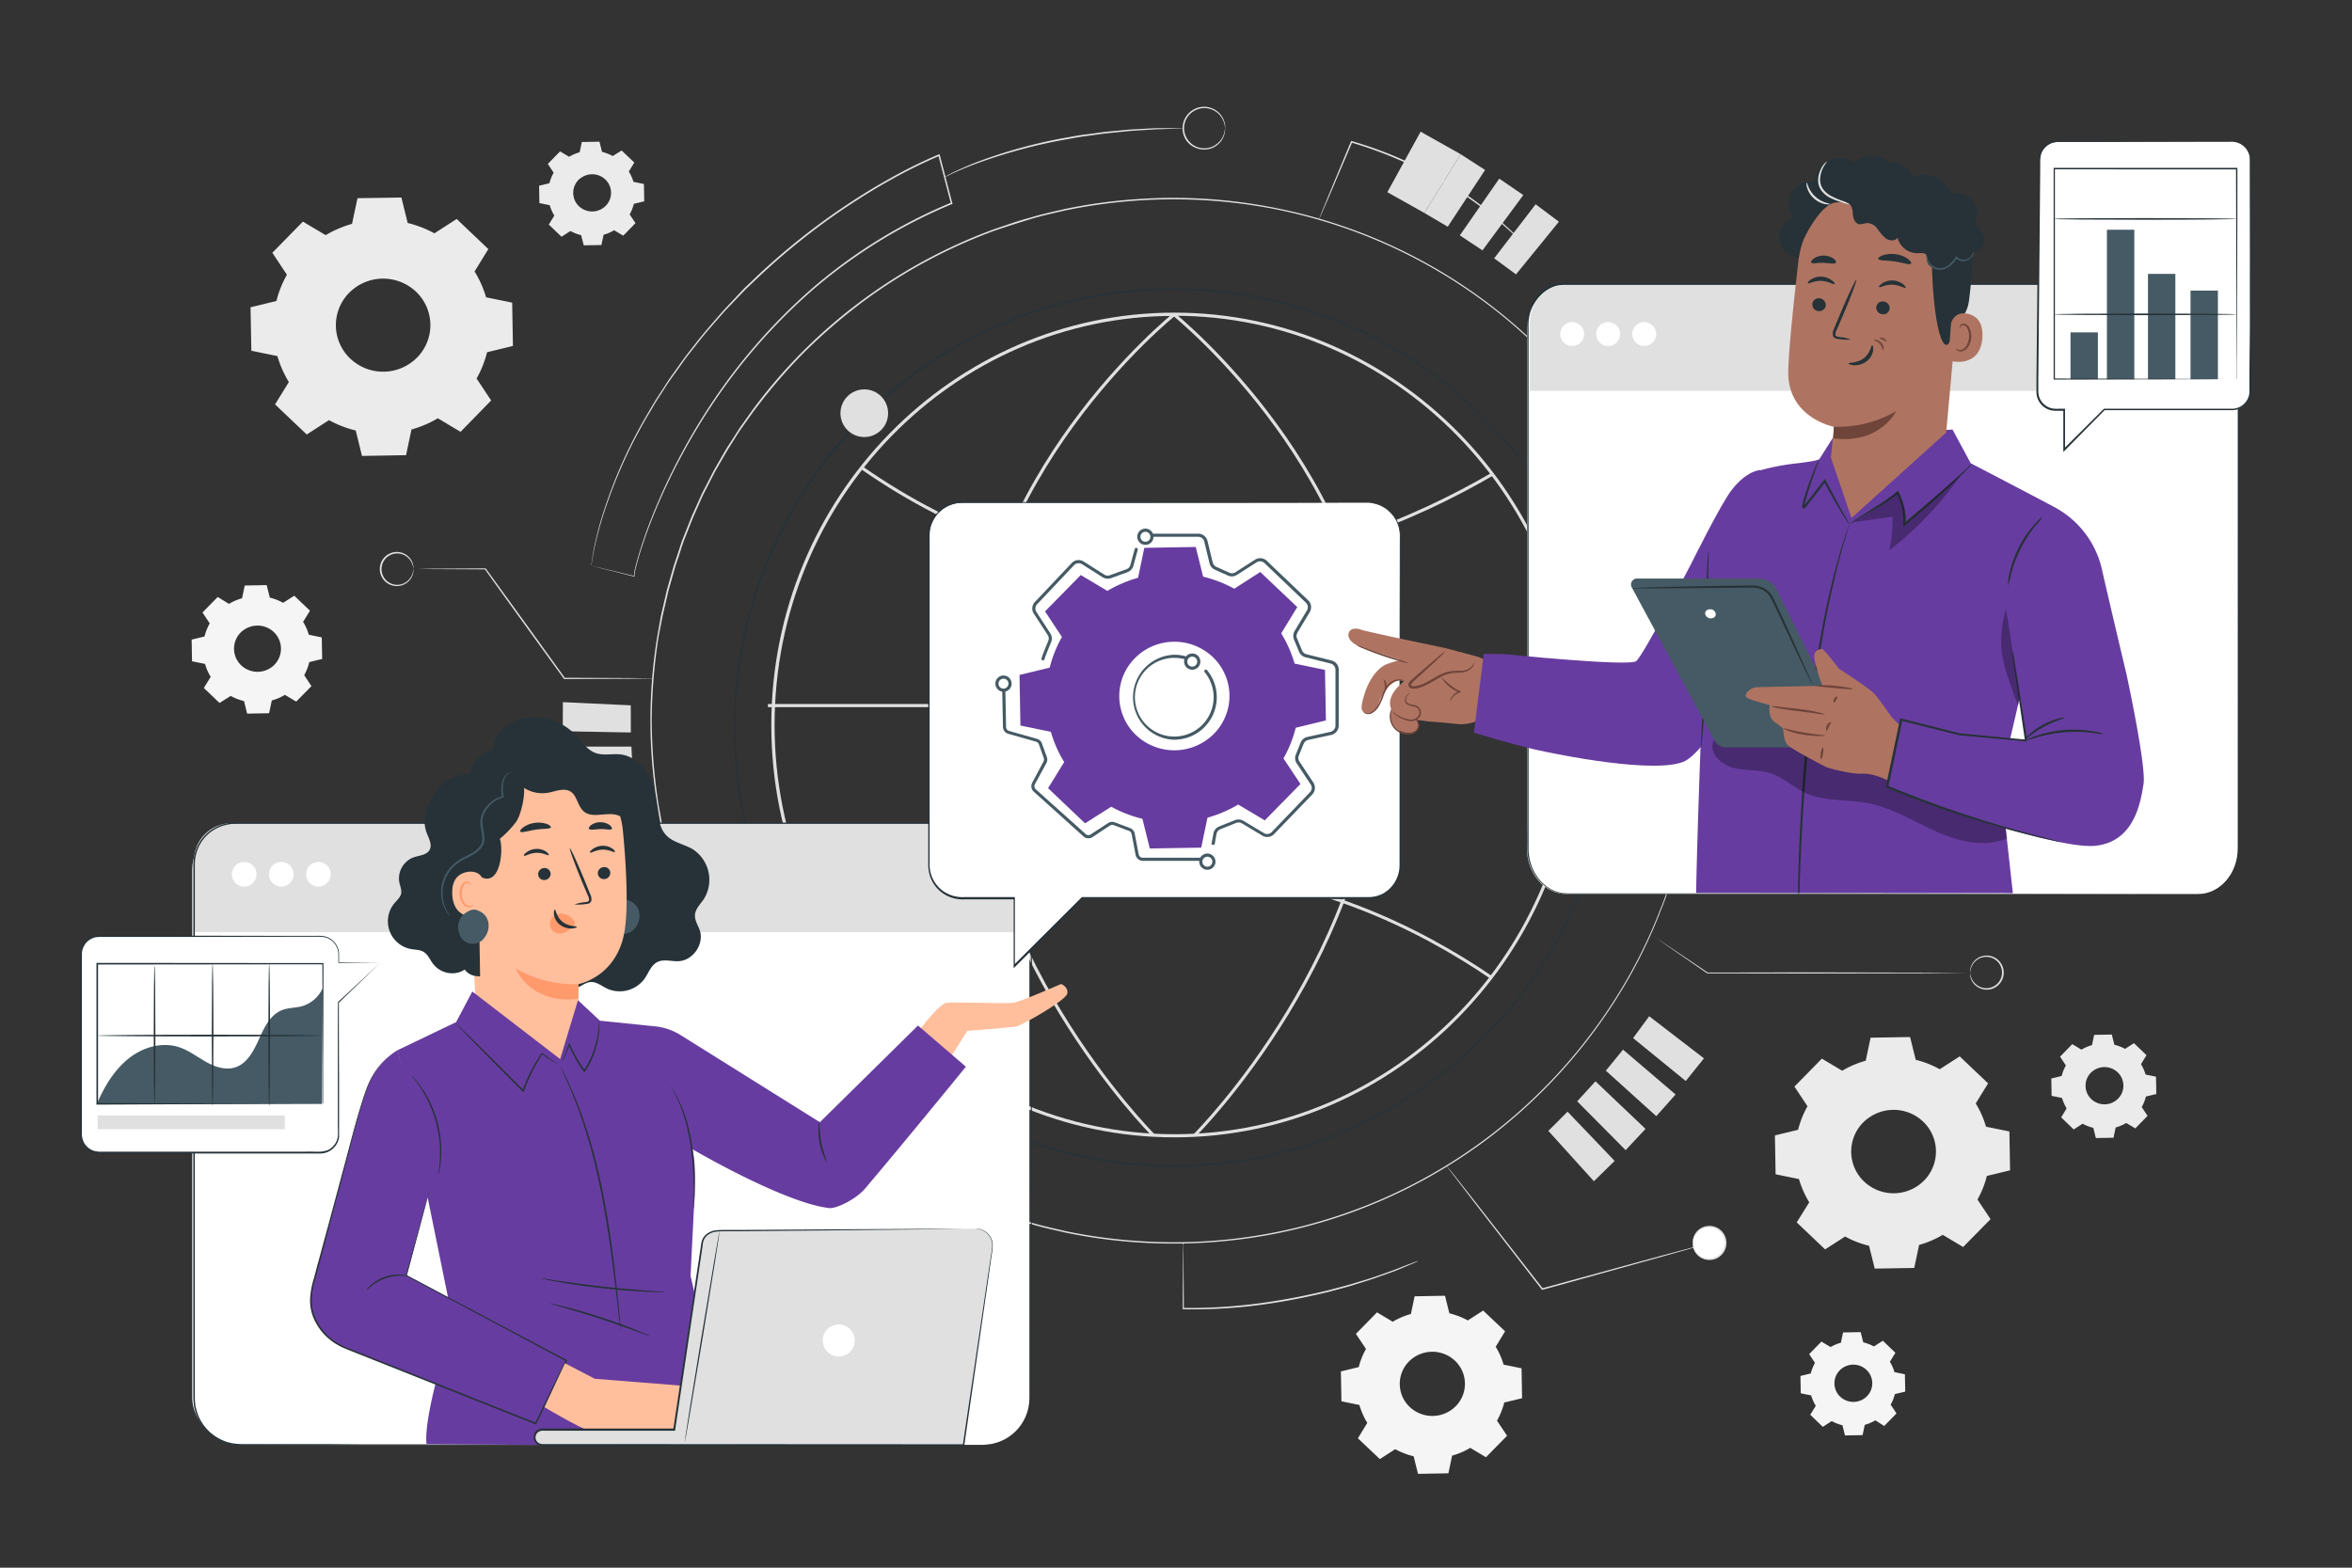<svg xmlns="http://www.w3.org/2000/svg" viewBox="0 0 750 500"><rect x="0" y="0" width="750" height="500" fill="#333333" stroke="none"/><g id="freepik--background-complete--inject-2"><path d="M587.4,341.52a31.44,31.44,0,0,1,7.54-3.22l1.55-7.34,12.59-.21,1.81,7.27a31.31,31.31,0,0,1,7.65,3l6.36-4.1,9.06,8.61-3.94,6.4a30,30,0,0,1,3.27,7.42l7.46,1.52.22,12.4-7.4,1.78a30.37,30.37,0,0,1-3,7.53l4.17,6.26L626,397.72l-6.51-3.88a31.37,31.37,0,0,1-7.53,3.22l-1.55,7.34-12.6.21L596,397.33a31.22,31.22,0,0,1-7.64-2.95l-6.37,4.1-9.06-8.61,4-6.4a30.43,30.43,0,0,1-3.28-7.42l-7.45-1.52-.22-12.4,7.39-1.79a30.49,30.49,0,0,1,3-7.52l-4.17-6.26,8.75-8.92,6.5,3.88Zm8,15.35a13.18,13.18,0,0,0,.38,21.1,13.67,13.67,0,0,0,16.46-.29,13.18,13.18,0,0,0-.38-21.1A13.67,13.67,0,0,0,595.42,356.87Z" style="fill:#ebebeb"></path><path d="M444.1,421.56a24,24,0,0,1,5.8-2.48l1.19-5.64,9.69-.17,1.39,5.6a24.09,24.09,0,0,1,5.88,2.27l4.89-3.15,7,6.62-3,4.93a23,23,0,0,1,2.52,5.7l5.73,1.17.17,9.54-5.69,1.37a23.13,23.13,0,0,1-2.31,5.78l3.21,4.82-6.73,6.86-5-3a23.8,23.8,0,0,1-5.79,2.48l-1.19,5.64-9.69.17-1.39-5.6a24.09,24.09,0,0,1-5.88-2.27l-4.9,3.16-7-6.63,3-4.92a23.12,23.12,0,0,1-2.52-5.7l-5.73-1.18-.17-9.53,5.69-1.38a23.29,23.29,0,0,1,2.31-5.78l-3.21-4.82,6.73-6.86,5,3Zm6.17,11.8a10.14,10.14,0,0,0,.29,16.23,10.52,10.52,0,0,0,12.66-.22,10.14,10.14,0,0,0-.29-16.23A10.52,10.52,0,0,0,450.27,433.36Z" style="fill:#f5f5f5"></path><path d="M663.73,334.78a13.26,13.26,0,0,1,3.36-1.44l.69-3.28,5.63-.1.81,3.25a14.17,14.17,0,0,1,3.41,1.32l2.84-1.83,4,3.85-1.76,2.86a13.36,13.36,0,0,1,1.46,3.31l3.33.68.1,5.53-3.31.8a13.26,13.26,0,0,1-1.34,3.36l1.86,2.8-3.9,4-2.91-1.73a13.6,13.6,0,0,1-3.36,1.43l-.69,3.28-5.63.1-.81-3.25a14.33,14.33,0,0,1-3.41-1.32l-2.84,1.83-4-3.85L659,353.5a13.36,13.36,0,0,1-1.46-3.31l-3.33-.68-.09-5.53,3.3-.8a13.64,13.64,0,0,1,1.34-3.36l-1.86-2.8,3.9-4,2.91,1.74Zm3.58,6.85a5.88,5.88,0,0,0,.17,9.42,6.11,6.11,0,0,0,7.35-.13,5.88,5.88,0,0,0-.17-9.42A6.11,6.11,0,0,0,667.31,341.63Z" style="fill:#ebebeb"></path><path d="M583.65,429.68a13.83,13.83,0,0,1,3.37-1.43l.69-3.28,5.62-.1.81,3.25a14.17,14.17,0,0,1,3.41,1.32l2.85-1.83,4,3.85-1.76,2.86a13.36,13.36,0,0,1,1.46,3.31l3.33.68.1,5.53-3.3.8a13.64,13.64,0,0,1-1.34,3.36l1.86,2.8-3.91,4L598,453a13.48,13.48,0,0,1-3.37,1.44l-.69,3.28-5.62.1-.81-3.25a14,14,0,0,1-3.42-1.33l-2.84,1.84-4-3.85,1.76-2.86a13,13,0,0,1-1.46-3.31l-3.33-.68-.1-5.53,3.3-.8a13.64,13.64,0,0,1,1.34-3.36l-1.86-2.8,3.91-4,2.9,1.73Zm3.58,6.86a5.89,5.89,0,0,0,.17,9.42,6.11,6.11,0,0,0,7.35-.13,5.88,5.88,0,0,0-.17-9.42A6.11,6.11,0,0,0,587.23,436.54Z" style="fill:#f5f5f5"></path><path d="M103.85,75a34.74,34.74,0,0,1,8.4-3.6L114,63.21,128,63l2,8.12a34.49,34.49,0,0,1,8.52,3.3l7.1-4.58,10.1,9.6-4.39,7.14A33.39,33.39,0,0,1,155,94.82l8.32,1.7.24,13.82-8.24,2a33.75,33.75,0,0,1-3.35,8.39l4.65,7-9.76,10-7.25-4.33a34.65,34.65,0,0,1-8.4,3.59l-1.73,8.18-14.05.25-2-8.12a34.49,34.49,0,0,1-8.52-3.3l-7.1,4.58-10.1-9.6,4.4-7.14a33.22,33.22,0,0,1-3.65-8.27l-8.31-1.7L79.89,98l8.25-2a33.45,33.45,0,0,1,3.35-8.38l-4.65-7,9.75-9.94L103.85,75Zm8.93,17.11a14.69,14.69,0,0,0,.43,23.52,15.21,15.21,0,0,0,18.35-.32,14.7,14.7,0,0,0-.42-23.53A15.26,15.26,0,0,0,112.78,92.1Z" style="fill:#ebebeb"></path><path d="M181.48,50a13.6,13.6,0,0,1,3.36-1.43l.69-3.28,5.63-.1.81,3.25a14.33,14.33,0,0,1,3.41,1.32L198.22,48l4.05,3.85-1.76,2.85A13.59,13.59,0,0,1,202,58l3.33.68.1,5.53-3.31.8a13.26,13.26,0,0,1-1.34,3.36l1.86,2.8-3.9,4-2.91-1.74a13.26,13.26,0,0,1-3.36,1.44l-.69,3.28-5.63.1L185.31,75a14,14,0,0,1-3.41-1.33l-2.84,1.84L175,71.62l1.76-2.86a13.36,13.36,0,0,1-1.46-3.31L172,64.77l-.1-5.53,3.31-.8a13.26,13.26,0,0,1,1.34-3.36l-1.86-2.8,3.9-4L181.48,50Zm3.58,6.86a5.88,5.88,0,0,0,.17,9.42,6.11,6.11,0,0,0,7.35-.13,5.89,5.89,0,0,0-.17-9.42A6.11,6.11,0,0,0,185.06,56.89Z" style="fill:#ebebeb"></path><path d="M73,192.6a17.28,17.28,0,0,1,4.18-1.79l.86-4.07,7-.12,1,4a16.85,16.85,0,0,1,4.24,1.64L93.84,190l5,4.78-2.19,3.55a16.7,16.7,0,0,1,1.82,4.11l4.13.85.13,6.88-4.11,1A16.74,16.74,0,0,1,97,215.35l2.31,3.48-4.85,4.94-3.61-2.15a17.28,17.28,0,0,1-4.18,1.79l-.86,4.07-7,.12-1-4a16.85,16.85,0,0,1-4.24-1.64L70,224.2l-5-4.78,2.19-3.55a16.6,16.6,0,0,1-1.82-4.12l-4.14-.84L61.11,204l4.1-1a17,17,0,0,1,1.67-4.17l-2.31-3.48,4.85-4.95L73,192.6Zm4.45,8.51a7.32,7.32,0,0,0,.21,11.71,7.59,7.59,0,0,0,9.13-.16A7.32,7.32,0,0,0,86.61,201,7.59,7.59,0,0,0,77.48,201.11Z" style="fill:#f5f5f5"></path></g><g id="freepik--Graphics--inject-2"><path d="M514,232s0-.77-.08-2.27c0-.75-.05-1.68-.08-2.79s-.06-2.4-.2-3.86-.24-3.09-.39-4.89-.47-3.75-.73-5.87a146.81,146.81,0,0,0-2.84-14.49A137.4,137.4,0,0,0,504,180.28a134.08,134.08,0,0,0-9.73-19.69,141.3,141.3,0,0,0-35.49-39.71A139.25,139.25,0,0,0,400,94.78a142.07,142.07,0,0,0-54.72.62c-3.12.72-6.26,1.39-9.36,2.35s-6.2,1.93-9.31,3a140.21,140.21,0,0,0-35.37,19,152.48,152.48,0,0,0-15.76,13.57,150.46,150.46,0,0,0-13.79,16.1,137,137,0,0,0-11.38,18.32c-.81,1.63-1.72,3.21-2.44,4.88l-2.25,5-2,5.11L243,184l-.44,1.3-.88,2.62-.89,2.62-.76,2.67c-.47,1.78-1.07,3.54-1.44,5.36s-.83,3.62-1.25,5.44-.65,3.67-1,5.51a139.24,139.24,0,0,0,0,44.94,136.41,136.41,0,0,0,5.32,21.61l.88,2.61L243,280l.51,1.28,2,5.12,2.25,5c.36.84.77,1.65,1.19,2.46l1.25,2.42a136.43,136.43,0,0,0,11.38,18.33,150.58,150.58,0,0,0,13.79,16.11,154.78,154.78,0,0,0,15.76,13.57,146.2,146.2,0,0,0,17.21,10.89,148.05,148.05,0,0,0,18.17,8.13c3.11,1,6.17,2.16,9.31,3s6.25,1.62,9.36,2.34a141.77,141.77,0,0,0,54.73.63,139.42,139.42,0,0,0,58.81-26.11,141.3,141.3,0,0,0,35.49-39.71,134.57,134.57,0,0,0,9.72-19.7c.6-1.57,1.28-3.09,1.78-4.62s1-3,1.52-4.49.87-2.92,1.29-4.32.84-2.77,1.14-4.13a146.1,146.1,0,0,0,2.84-14.48c.26-2.12.55-4.07.73-5.87s.27-3.43.39-4.89.17-2.74.2-3.85.06-2,.08-2.8c0-1.5.08-2.26.08-2.26s0,.76,0,2.26c0,.76,0,1.69,0,2.8s0,2.4-.18,3.86-.22,3.09-.36,4.89-.45,3.76-.71,5.88a145.12,145.12,0,0,1-2.79,14.51c-.3,1.36-.75,2.72-1.13,4.14s-.76,2.88-1.28,4.33l-1.52,4.5c-.49,1.54-1.17,3.05-1.77,4.64a134.18,134.18,0,0,1-9.7,19.74A141.41,141.41,0,0,1,459,343.42,139.69,139.69,0,0,1,400,369.66a142.5,142.5,0,0,1-54.91-.59c-3.12-.72-6.28-1.39-9.39-2.35s-6.22-1.94-9.35-3a148.91,148.91,0,0,1-18.23-8.14,147.23,147.23,0,0,1-17.27-10.93,139.61,139.61,0,0,1-29.67-29.77,138.15,138.15,0,0,1-11.43-18.4l-1.25-2.43c-.42-.81-.83-1.63-1.19-2.47l-2.27-5q-1-2.56-2-5.13l-.5-1.29-.45-1.31-.88-2.63a136.34,136.34,0,0,1-5.34-21.69,139.91,139.91,0,0,1,0-45.11l1-5.53q.63-2.73,1.25-5.45c.38-1.83,1-3.6,1.46-5.39l.76-2.67.88-2.64.89-2.62.45-1.31.5-1.29q1-2.57,2-5.13l2.27-5c.72-1.68,1.63-3.26,2.44-4.9a138.68,138.68,0,0,1,11.43-18.39A151.38,151.38,0,0,1,275.08,133a153.42,153.42,0,0,1,15.81-13.61,147.23,147.23,0,0,1,17.27-10.93,148.91,148.91,0,0,1,18.23-8.14c3.13-1,6.2-2.16,9.35-3s6.27-1.62,9.39-2.35a142.42,142.42,0,0,1,54.9-.59,139.84,139.84,0,0,1,59,26.23,141.39,141.39,0,0,1,35.52,39.86,134.37,134.37,0,0,1,9.71,19.75,137.89,137.89,0,0,1,5.7,17.6,145.81,145.81,0,0,1,2.79,14.52c.26,2.12.54,4.08.71,5.88s.26,3.43.36,4.89.16,2.75.18,3.86,0,2.05,0,2.8C514,231.24,514,232,514,232Z" style="fill:#263238"></path><path d="M188.58,180.4s0-.07,0-.23,0-.38.08-.68c.06-.6.2-1.49.38-2.65.4-2.33,1.13-5.73,2.33-10.05A152.9,152.9,0,0,1,206.47,132c.51-.86,1-1.74,1.54-2.63s1.05-1.79,1.64-2.66l3.51-5.42c1.24-1.82,2.57-3.63,3.89-5.49s2.76-3.71,4.23-5.56c2.85-3.79,6.14-7.44,9.45-11.26L236,93.36l1.35-1.42,1.43-1.36,2.88-2.75a216.14,216.14,0,0,1,26.13-21c4.82-3.27,9.83-6.46,15.1-9.4a155.12,155.12,0,0,1,16.43-8.17l.28-.11.07.29c.54,2.07,1.13,4.31,1.71,6.55.78,3,1.56,6,2.3,8.81l.06.22-.21.08a164.82,164.82,0,0,0-44.4,27.38,183.33,183.33,0,0,0-30.42,34.2,200.7,200.7,0,0,0-18.08,32.4c-2.15,4.88-3.92,9.43-5.33,13.57-.7,2.07-1.34,4-1.85,5.89-.27.92-.49,1.82-.71,2.69a12.62,12.62,0,0,0-.41,2.5v.15l-.12,0-10.18-2.54-2.62-.66-.87-.23s.32.06.91.2l2.65.62,10.16,2.42-.12.13a11.6,11.6,0,0,1,.39-2.61c.21-.87.43-1.78.7-2.71.5-1.86,1.13-3.83,1.82-5.9,1.39-4.15,3.14-8.72,5.28-13.62a199.2,199.2,0,0,1,18-32.51,183,183,0,0,1,30.45-34.33A164.74,164.74,0,0,1,303.37,64.6l-.15.31c-.74-2.83-1.52-5.81-2.3-8.81-.59-2.24-1.17-4.48-1.71-6.55l.34.17a155.85,155.85,0,0,0-16.37,8.13c-5.25,2.94-10.25,6.12-15.07,9.38a218.62,218.62,0,0,0-26.09,21l-2.87,2.74-1.43,1.35-1.35,1.41-5.31,5.55c-3.31,3.81-6.59,7.44-9.45,11.22-1.47,1.85-2.93,3.66-4.22,5.54s-2.66,3.66-3.9,5.47-2.37,3.64-3.52,5.4c-.59.87-1.12,1.76-1.64,2.65s-1,1.76-1.55,2.62a155.28,155.28,0,0,0-15.21,34.71c-1.23,4.3-2,7.7-2.42,10-.2,1.16-.35,2.05-.43,2.65l-.1.67A2.32,2.32,0,0,1,188.58,180.4Z" style="fill:#e0e0e0"></path><path d="M540.76,229.87s0-.91-.09-2.7c0-.89-.06-2-.1-3.32s-.07-2.86-.23-4.6-.29-3.68-.46-5.82-.56-4.47-.87-7c-.71-5-1.81-10.82-3.38-17.25-.37-1.61-.9-3.23-1.36-4.92-.23-.84-.48-1.69-.72-2.55-.13-.43-.25-.86-.37-1.3s-.29-.86-.44-1.3l-1.82-5.34c-.59-1.83-1.4-3.63-2.11-5.51a160.79,160.79,0,0,0-11.59-23.46,168.16,168.16,0,0,0-42.28-47.32,166.06,166.06,0,0,0-70.05-31.1,169.32,169.32,0,0,0-65.2.74c-3.71.86-7.46,1.66-11.15,2.79s-7.39,2.31-11.1,3.55A166.9,166.9,0,0,0,275.3,96.12a181.72,181.72,0,0,0-18.77,16.16,179.23,179.23,0,0,0-16.43,19.18c-1.24,1.73-2.47,3.47-3.71,5.21s-2.31,3.6-3.47,5.4-2.2,3.69-3.29,5.54l-1.61,2.8-1.49,2.88-1.48,2.89c-.5,1-1,1.93-1.42,2.93L221,165.05c-.8,2-1.61,4.06-2.41,6.1l-.6,1.52-.53,1.56-1,3.12-1.06,3.12-.9,3.18-.9,3.18-.45,1.59-.37,1.62c-.5,2.15-1,4.31-1.49,6.48L210,203.08a180.57,180.57,0,0,0-2.18,26.77A180.7,180.7,0,0,0,210,256.63q.6,3.28,1.18,6.57c.49,2.16,1,4.32,1.48,6.47s1.15,4.27,1.72,6.4l.9,3.18,1.06,3.12,1.05,3.12.53,1.56.6,1.52,2.4,6.1c.9,2,1.8,4,2.69,5.95l.68,1.48.74,1.44,1.48,2.89,1.49,2.88,1.61,2.81c1.09,1.85,2.09,3.76,3.29,5.54s2.31,3.61,3.47,5.4l3.7,5.21a179.6,179.6,0,0,0,16.44,19.19,182.1,182.1,0,0,0,18.78,16.17,166.45,166.45,0,0,0,42.14,22.66c3.71,1.24,7.36,2.57,11.1,3.55,3.69,1.13,7.44,1.93,11.15,2.79a164.21,164.21,0,0,0,22.3,3.11,165.9,165.9,0,0,0,42.91-2.37A165.76,165.76,0,0,0,475,362.26a168.32,168.32,0,0,0,42.28-47.32,160.19,160.19,0,0,0,11.58-23.46c.72-1.88,1.52-3.68,2.12-5.51l1.81-5.34c.31-.87.58-1.73.81-2.6s.49-1.71.73-2.55c.45-1.68,1-3.3,1.35-4.92,1.57-6.42,2.67-12.2,3.38-17.25.31-2.53.65-4.85.87-7s.32-4.09.46-5.83.2-3.27.23-4.59.07-2.43.1-3.32c.05-1.79.09-2.71.09-2.71s0,.92,0,2.71c0,.89,0,2-.07,3.32s0,2.86-.21,4.6-.27,3.69-.43,5.83-.54,4.47-.85,7a173.42,173.42,0,0,1-3.33,17.28c-.36,1.62-.89,3.24-1.35,4.93-.24.84-.48,1.69-.72,2.56s-.5,1.73-.8,2.6l-1.81,5.35c-.59,1.84-1.4,3.64-2.11,5.53a160.38,160.38,0,0,1-11.56,23.51,168.49,168.49,0,0,1-42.3,47.46A166.29,166.29,0,0,1,405,393.79a169.51,169.51,0,0,1-65.39-.7c-3.72-.86-7.48-1.66-11.18-2.8-3.75-1-7.41-2.31-11.13-3.55A167,167,0,0,1,275,364a166.2,166.2,0,0,1-35.33-35.45L236,323.35l-3.49-5.42c-1.2-1.78-2.2-3.7-3.3-5.56l-1.62-2.81-1.49-2.89-1.48-2.9-.75-1.45-.67-1.48-2.7-6c-.8-2-1.61-4.07-2.41-6.11l-.61-1.54-.53-1.56-1-3.12-1.06-3.14-.91-3.19c-.57-2.13-1.28-4.24-1.72-6.41s-1-4.33-1.49-6.5-.79-4.39-1.18-6.59a166.12,166.12,0,0,1,0-53.71l1.17-6.59,1.5-6.49.37-1.63.45-1.59.9-3.2.91-3.18,1.06-3.14,1-3.12.53-1.56.61-1.54c.8-2,1.61-4.07,2.41-6.11l2.7-6c.43-1,.92-2,1.42-2.94l1.49-2.89,1.49-2.89,1.61-2.81c1.1-1.86,2.1-3.78,3.3-5.56l3.49-5.42,3.71-5.22A165.84,165.84,0,0,1,275,95.72,167.2,167.2,0,0,1,317.28,73c3.72-1.24,7.38-2.58,11.13-3.55,3.7-1.14,7.46-1.94,11.18-2.8A168.52,168.52,0,0,1,362,63.55,165.82,165.82,0,0,1,405,66a166.11,166.11,0,0,1,70.2,31.23,168.49,168.49,0,0,1,42.3,47.46A160.08,160.08,0,0,1,529,168.17c.71,1.88,1.51,3.69,2.11,5.52s1.22,3.61,1.8,5.36c.15.43.29.86.44,1.3l.37,1.3q.36,1.29.72,2.55c.46,1.69,1,3.31,1.34,4.93a171.4,171.4,0,0,1,3.34,17.28c.31,2.53.64,4.86.85,7s.3,4.09.43,5.83.19,3.27.21,4.59.05,2.44.07,3.33C540.76,229,540.76,229.87,540.76,229.87Z" style="fill:#e0e0e0"></path><path d="M390.66,40.9c-.06,0,0-.59-.31-1.6a6.61,6.61,0,0,0-2.43-3.54,6.48,6.48,0,0,0-6.1-.88,6.41,6.41,0,0,0-3,2.24,6.52,6.52,0,0,0-1.24,3.78A6.45,6.45,0,0,0,387.92,46a6.61,6.61,0,0,0,2.43-3.54c.27-1,.25-1.6.31-1.6a2.43,2.43,0,0,1,0,.43,6,6,0,0,1-.14,1.22,6.65,6.65,0,0,1-2.41,3.78,6.78,6.78,0,0,1-6.48,1A6.7,6.7,0,0,1,378.44,45a6.84,6.84,0,0,1,0-8.16,6.84,6.84,0,0,1,9.7-1.35,6.65,6.65,0,0,1,2.41,3.78,6.08,6.08,0,0,1,.14,1.22A2.43,2.43,0,0,1,390.66,40.9Z" style="fill:#e0e0e0"></path><path d="M208.18,216.41l-.53,0-1.54,0-5.79.07-20.33.1h-.12l-.07-.1-11.21-15.49c-5.15-7.14-10-13.83-14-19.48l.18.09-16.9-.09-4.73-.07-1.25,0a2.43,2.43,0,0,1-.43,0,1.34,1.34,0,0,1,.43,0l1.25,0,4.73-.07,16.9-.09h.11l.07.09L169,200.76l11.17,15.51-.19-.1,20.33.09,5.79.07,1.54,0A2,2,0,0,1,208.18,216.41Z" style="fill:#e0e0e0"></path><path d="M131.84,181.45s0,.11,0,.33a3.81,3.81,0,0,1-.1,1,5.13,5.13,0,0,1-1.88,3,5.39,5.39,0,0,1-5.13.83,5.28,5.28,0,0,1-2.55-1.89,5.43,5.43,0,0,1,0-6.47,5.28,5.28,0,0,1,2.55-1.89,5.39,5.39,0,0,1,5.13.83,5.13,5.13,0,0,1,1.88,3,3.81,3.81,0,0,1,.1,1c0,.22,0,.34,0,.34s0-.47-.26-1.25a5.25,5.25,0,0,0-1.91-2.76,5,5,0,1,0,0,8,5.23,5.23,0,0,0,1.91-2.75C131.8,181.91,131.79,181.44,131.84,181.45Z" style="fill:#e0e0e0"></path><path d="M628.21,310.25s0-.11,0-.33a3.89,3.89,0,0,1,.1-1,5.21,5.21,0,0,1,1.89-3,5.39,5.39,0,0,1,7.68,1.06,5.44,5.44,0,0,1-2.55,8.36,5.41,5.41,0,0,1-5.13-.83,5.23,5.23,0,0,1-1.89-3,3.81,3.81,0,0,1-.1-1c0-.22,0-.34,0-.34s0,.47.26,1.25a5.23,5.23,0,0,0,1.91,2.75,5,5,0,1,0,4.74-8.68,5.07,5.07,0,0,0-4.74.68,5.23,5.23,0,0,0-1.91,2.75C628.25,309.79,628.26,310.25,628.21,310.25Z" style="fill:#e0e0e0"></path><path d="M527.65,298.89a1.74,1.74,0,0,1,.32.18l.89.58,3.4,2.25,12.3,8.29-.11,0,31.8-.06,36.87.08,11.18.08,3,.05.79,0a.76.76,0,0,1,.26,0l-.26,0-.79,0-3,0-11.18.09-36.87.07-31.8-.05h-.07l0,0-12.2-8.44-3.34-2.34-.86-.63C527.74,299,527.64,298.9,527.65,298.89Z" style="fill:#e0e0e0"></path><path d="M452.21,402.22s-.07,0-.22.12l-.68.31-2.62,1.12c-1.15.47-2.54,1.08-4.18,1.72l-5.62,2c-2.08.76-4.42,1.43-6.9,2.23s-5.19,1.45-8,2.24c-5.7,1.38-12,2.73-18.7,3.73a162.6,162.6,0,0,1-27.94,1.89h-.2v-.21c0-6.31.07-11.53.09-15.23,0-1.79,0-3.21.06-4.23q0-.68,0-1.11a.19.19,0,1,1,.06,0c0,.29,0,.66,0,1.11,0,1,0,2.44.05,4.23,0,3.7.06,8.92.1,15.23l-.21-.21a170.14,170.14,0,0,0,27.85-2c6.67-1,13-2.33,18.65-3.69,2.82-.77,5.52-1.43,8-2.19s4.82-1.42,6.9-2.16l5.64-2c1.65-.61,3-1.19,4.2-1.63l2.66-1,.7-.25Z" style="fill:#e0e0e0"></path><path d="M545,396.46a.86.86,0,0,1-.26.1l-.76.24-2.93.86-10.81,3.06-35.72,9.92-2.63.72-.17.05-.1-.14c-8.47-10.95-16.07-20.76-21.57-27.88L463.62,375l-1.72-2.29-.44-.61a.93.93,0,0,1-.13-.21l.17.18.48.58,1.8,2.23,6.56,8.31L492,411l-.28-.09,2.63-.72,35.76-9.78,10.86-2.9,3-.76.78-.19A1,1,0,0,1,545,396.46Z" style="fill:#e0e0e0"></path><path d="M377.35,40.9a4.44,4.44,0,0,1-.79.07l-2.28.09-3.61.12-2.25.07-2.52.16-5.78.38-6.61.67c-2.33.23-4.75.63-7.27.95s-5.11.87-7.77,1.31A171.84,171.84,0,0,0,311.83,52c-3.33,1.21-5.95,2.36-7.76,3.16l-2.06,1a5.14,5.14,0,0,1-.73.32A4.68,4.68,0,0,1,302,56c.45-.26,1.14-.6,2-1.05,1.79-.86,4.4-2.06,7.72-3.33a160,160,0,0,1,26.67-7.44c2.67-.45,5.26-1,7.79-1.3s5-.71,7.3-.93l6.63-.62,5.79-.32,2.53-.13,2.25,0,3.61,0h2.29A4.37,4.37,0,0,1,377.35,40.9Z" style="fill:#e0e0e0"></path><path d="M374.52,362.75c-70.89,0-128.57-59-128.57-131.52S303.63,99.71,374.52,99.71s128.57,59,128.57,131.52S445.42,362.75,374.52,362.75Zm0-262C304.18,100.71,247,159.26,247,231.23s57.23,130.52,127.57,130.52S502.09,303.2,502.09,231.23,444.87,100.71,374.52,100.71Z" style="fill:#e0e0e0"></path><path d="M367.44,362.43c-.59-.58-58.87-59-58.87-134.19,0-39.3,17.85-72.13,32.82-92.74,16.22-22.33,32.66-35.55,32.82-35.68l.63.78c-.17.13-16.52,13.28-32.66,35.51-14.87,20.49-32.61,53.11-32.61,92.13,0,74.75,58,132.9,58.57,133.48Z" style="fill:#e0e0e0"></path><path d="M372.72,181.91c-34.83,0-67-10.59-98.29-32.37l.57-.82c31.13,21.66,63.1,32.19,97.72,32.19,42.25,0,79.18-16.3,102.72-30l.5.86C452.29,165.53,415.19,181.91,372.72,181.91Z" style="fill:#e0e0e0"></path><path d="M475.4,312.24c-22.61-15.46-58.65-33.88-102-33.88-43,0-80.61,16.31-104.57,30l-.5-.87c24.07-13.74,61.83-30.12,105.07-30.12,43.58,0,79.81,18.52,102.54,34.05Z" style="fill:#e0e0e0"></path><path d="M381.32,362.43l-.7-.71c.58-.58,58.57-58.73,58.57-133.48,0-39-17.75-71.66-32.63-92.16-16.14-22.21-32.47-35.35-32.63-35.48l.62-.78c.16.13,16.6,13.35,32.82,35.68,15,20.61,32.82,53.44,32.82,92.74C440.19,303.42,381.91,361.85,381.32,362.43Z" style="fill:#e0e0e0"></path><rect x="244.87" y="224.54" width="258.73" height="1" style="fill:#e0e0e0"></rect><polygon points="543.35 337.55 525.89 324.12 520.76 331.09 537.55 344.78 543.35 337.55" style="fill:#e0e0e0"></polygon><polygon points="534.31 349.07 517.55 334.77 512.07 341.48 528.15 356 534.31 349.07" style="fill:#e0e0e0"></polygon><polygon points="524.72 360.05 508.76 344.87 502.93 351.26 518.38 366.83 524.72 360.05" style="fill:#e0e0e0"></polygon><polygon points="514.87 370.26 499.86 354.56 493.73 360.68 508.26 376.75 514.87 370.26" style="fill:#e0e0e0"></polygon><path d="M487.08,79.22l-.19-.16-.5-.49-1.91-1.93c-.83-.83-1.8-1.9-3.06-3l-2-1.79c-.7-.64-1.43-1.32-2.26-2-1.66-1.3-3.38-2.83-5.42-4.24l-3.1-2.24-3.4-2.22a137.71,137.71,0,0,0-15.83-8.68,129.78,129.78,0,0,0-18.48-7l.27-.13-7.55,17.73c-.92,2.12-1.66,3.81-2.18,5l-.59,1.32a2.16,2.16,0,0,1-.23.44,2.64,2.64,0,0,1,.16-.47c.13-.34.3-.79.52-1.35.5-1.22,1.19-2.92,2.06-5.07,1.81-4.38,4.36-10.53,7.38-17.8l.08-.2.19.06a124.26,124.26,0,0,1,18.59,7,133.82,133.82,0,0,1,15.87,8.74l3.4,2.25,3.1,2.28c2,1.42,3.75,3,5.4,4.29.82.66,1.55,1.35,2.24,2l2,1.83c1.25,1.11,2.2,2.2,3,3.06l1.84,2,.46.52C487,79.14,487.09,79.21,487.08,79.22Z" style="fill:#e0e0e0"></path><polygon points="453 42 442.39 61.3 454.2 67.92 465.77 49.18 453 42" style="fill:#e0e0e0"></polygon><polygon points="465.77 49.18 454.2 67.92 461.65 72.31 473.56 54.21 465.77 49.18" style="fill:#e0e0e0"></polygon><polygon points="478.08 56.98 465.51 75.07 472.72 79.86 485.75 62.21 478.08 56.98" style="fill:#e0e0e0"></polygon><polygon points="489.68 65.16 476.45 82.39 483.42 87.51 497.1 70.71 489.68 65.16" style="fill:#e0e0e0"></polygon><polygon points="179.75 247.4 201.77 246.76 201.34 238.12 179.41 238.13 179.75 247.4" style="fill:#e0e0e0"></polygon><polygon points="179.44 233.22 201.16 233.62 201.14 224.96 179.49 223.95 179.44 233.22" style="fill:#e0e0e0"></polygon><circle cx="545.01" cy="396.46" r="5.22" style="fill:#fff"></circle><path d="M539.79,396.46s0-.11,0-.33a3.93,3.93,0,0,1,.1-1,5.21,5.21,0,0,1,1.89-3,5.35,5.35,0,0,1,5.13-.83,5.26,5.26,0,0,1,2.54,1.89,5.43,5.43,0,0,1,1.08,3.23,5.52,5.52,0,0,1-1.07,3.24,5.41,5.41,0,0,1-7.68,1.06,5.2,5.2,0,0,1-1.89-3,3.81,3.81,0,0,1-.1-1c0-.22,0-.34,0-.34s0,.47.26,1.25a5.19,5.19,0,0,0,1.91,2.76,5,5,0,1,0,0-8,5.17,5.17,0,0,0-1.91,2.75C539.83,396,539.84,396.47,539.79,396.46Z" style="fill:#e0e0e0"></path><circle cx="275.6" cy="131.79" r="7.6" style="fill:#e0e0e0"></circle></g><g id="freepik--character-1--inject-2"><rect x="61.3" y="262.55" width="266.95" height="198.26" rx="14.88" style="fill:#fff"></rect><path d="M73.92,262.55H314.08a14.75,14.75,0,0,1,14.75,14.75v20a0,0,0,0,1,0,0h-267a0,0,0,0,1,0,0V274.59A12,12,0,0,1,73.92,262.55Z" style="fill:#e0e0e0"></path><path d="M81.8,278.84a3.93,3.93,0,1,1-3.93-3.93A3.93,3.93,0,0,1,81.8,278.84Z" style="fill:#fff"></path><path d="M93.63,278.84a3.93,3.93,0,1,1-3.93-3.93A3.93,3.93,0,0,1,93.63,278.84Z" style="fill:#fff"></path><path d="M105.47,278.84a3.93,3.93,0,1,1-3.93-3.93A3.93,3.93,0,0,1,105.47,278.84Z" style="fill:#fff"></path><path d="M314,460.82l.59-.05a10.8,10.8,0,0,0,1.73-.18,14.87,14.87,0,0,0,12.19-11.68,40.41,40.41,0,0,0,.28-7.08c0-2.54,0-5.25,0-8.11,0-22.92,0-56.08-.08-97.05q0-15.36,0-32.15,0-8.38,0-17.11v-8.8a18.89,18.89,0,0,0-.37-4.38,14.8,14.8,0,0,0-4.39-7.59,14,14,0,0,0-3.73-2.49,14.39,14.39,0,0,0-4.35-1.26,44.18,44.18,0,0,0-4.62-.12h-19l-39.58,0-176.24,0H74.93c-.48,0-1,0-1.44.08a13.31,13.31,0,0,0-2.79.65,12.7,12.7,0,0,0-7.82,7.79,12.54,12.54,0,0,0-.65,2.77,24.62,24.62,0,0,0-.1,2.86v23q0,22.85,0,45c0,29.48,0,57.92,0,85V445c0,.84,0,1.65.08,2.46l.18,1.21c.07.4.2.79.29,1.18a14.61,14.61,0,0,0,5.39,7.83,15.12,15.12,0,0,0,4.24,2.19,16.54,16.54,0,0,0,4.69.7h37.33l67,0,97,.08,26.38,0,6.86,0,2.34,0-2.34,0-6.86,0-26.38,0-97,.08-67,0L77,461a16.92,16.92,0,0,1-4.83-.72A15.29,15.29,0,0,1,62.22,450c-.09-.41-.22-.81-.29-1.23l-.19-1.24c-.05-.84-.1-1.68-.09-2.51V429.94c0-27.09,0-55.53,0-85V277a26.06,26.06,0,0,1,.1-2.92,12.77,12.77,0,0,1,.68-2.87,13.19,13.19,0,0,1,8.13-8.11,14.21,14.21,0,0,1,2.9-.67c.49-.05,1-.05,1.48-.08h1.47l176.24,0h58.54a42.91,42.91,0,0,1,4.67.13,14.72,14.72,0,0,1,4.47,1.29,14.3,14.3,0,0,1,3.84,2.58,14.5,14.5,0,0,1,2.86,3.57,14.77,14.77,0,0,1,1.65,4.23,18.8,18.8,0,0,1,.37,4.47v8.8q0,8.71,0,17.11,0,16.77,0,32.15c0,41-.06,74.13-.08,97.05,0,2.86,0,5.57,0,8.11a39.78,39.78,0,0,1-.32,7.11,14.94,14.94,0,0,1-6,9.15,14.66,14.66,0,0,1-6.32,2.55,11.59,11.59,0,0,1-1.74.16Z" style="fill:#263238"></path><path d="M160.56,245.66c-3.3-2.1-4.1-7-2.31-10.46s5.6-5.6,9.46-6.22a18,18,0,0,1,15.54,5.15c2.13,2.19,3.86,5.06,6.76,6.07,2.54.88,5.36.08,8,.43,3.58.47,6.65,3,8.49,6.12a26.21,26.21,0,0,1,3,10.32c.39,3.29.65,6.91,2.93,9.31s5.75,2.84,8.52,4.5a11.65,11.65,0,0,1,3.46,15.92c-1.1,1.6-2.67,3.06-2.8,5-.12,1.76,1,3.34,1.56,5,1.38,4.34-2.18,9.5-6.73,9.76-2.3.13-4.76-.76-6.81.27s-2.81,3.48-4.12,5.36a9.84,9.84,0,0,1-12,3.09c-1.69-.83-3.29-2.19-5.16-2.07s-3.35,1.73-5.2,2.09c-2.41.46-4.7-1.32-6.14-3.31s-2.43-4.35-4.27-6c-2.4-2.14-5.78-2.67-8.82-3.72a24.9,24.9,0,0,1-14.07-34.88" style="fill:#263238"></path><path d="M195.56,288.91a6.87,6.87,0,0,1,2.69-1.77H198a3.7,3.7,0,0,1,.58-.1,2.66,2.66,0,0,1,2.09.26h0a4.94,4.94,0,0,1,2.72,2.36,5.89,5.89,0,0,1-.69,6.06,4.5,4.5,0,0,1-8.25-1.54A5.6,5.6,0,0,1,195.56,288.91Z" style="fill:#455a64"></path><path d="M151.71,320.27l-3.31-60.71a5.47,5.47,0,0,1,4.74-5.69L182,245.7c9.28-1.25,15.79,10,16.64,19.36,1,10.35,1.7,23,.69,30.81-2,15.64-14.84,18-14.84,18s-.09,3.94,0,9.6l-5.89,19.23Z" style="fill:#ffbf9d"></path><path d="M194.61,278.3a2,2,0,0,1-1.87,2.07,1.9,1.9,0,0,1-2.1-1.75,2,2,0,0,1,1.86-2.07A1.91,1.91,0,0,1,194.61,278.3Z" style="fill:#263238"></path><path d="M196.07,271.74c-.24.26-1.79-.81-3.94-.75s-3.69,1.19-3.93.93.12-.59.79-1.11a5.54,5.54,0,0,1,3.14-1.06,5.3,5.3,0,0,1,3.14.91C196,271.15,196.18,271.62,196.07,271.74Z" style="fill:#263238"></path><path d="M175.58,278.6a2,2,0,0,1-1.87,2.07,1.91,1.91,0,0,1-2.11-1.74,2,2,0,0,1,1.87-2.07A1.92,1.92,0,0,1,175.58,278.6Z" style="fill:#263238"></path><path d="M175,272.74c-.24.26-1.79-.81-3.93-.74s-3.69,1.18-3.93.92.11-.59.79-1.1a5.44,5.44,0,0,1,3.14-1.07,5.3,5.3,0,0,1,3.14.91C174.84,272.15,175.08,272.62,175,272.74Z" style="fill:#263238"></path><path d="M183.21,288.45a14.36,14.36,0,0,1,3.47-.73c.55-.07,1.06-.2,1.15-.57a2.84,2.84,0,0,0-.42-1.62l-1.74-4.13c-2.42-5.88-4.19-10.73-3.95-10.82s2.39,4.59,4.81,10.48c.59,1.45,1.15,2.83,1.68,4.15a3.2,3.2,0,0,1,.34,2.15,1.39,1.39,0,0,1-.88.83,3.73,3.73,0,0,1-.92.15A14.23,14.23,0,0,1,183.21,288.45Z" style="fill:#263238"></path><path d="M184.48,313.87a37.36,37.36,0,0,1-20.07-5s4.51,11.58,20,9.68Z" style="fill:#ff9a6c"></path><path d="M183,293.56a5.28,5.28,0,0,0-4.42-2.18,3.41,3.41,0,0,0-2.78,1.62,3.15,3.15,0,0,0,3.67,4.62,7.8,7.8,0,0,0,3.11-2,2.53,2.53,0,0,0,.65-.83,1.1,1.1,0,0,0-.11-1.08" style="fill:#ff9a6c"></path><path d="M176.93,290.11c.35,0,.42,2.3,2.46,3.9s4.52,1.27,4.55,1.6c0,.15-.54.47-1.59.53a5.87,5.87,0,0,1-3.79-1.2,5.06,5.06,0,0,1-1.92-3.28C176.53,290.69,176.77,290.1,176.93,290.11Z" style="fill:#263238"></path><path d="M175.66,263.87c-.2.59-2.35.37-4.86.75s-4.53,1.12-4.88.6c-.16-.24.18-.8,1-1.39a8.24,8.24,0,0,1,3.59-1.38,8.39,8.39,0,0,1,3.83.34C175.26,263.14,175.74,263.59,175.66,263.87Z" style="fill:#263238"></path><path d="M195.1,264.37c-.36.49-1.86,0-3.64.06s-3.28.42-3.64-.08c-.16-.25.07-.74.71-1.22a5.06,5.06,0,0,1,2.94-.89,5.12,5.12,0,0,1,2.93.9C195,263.63,195.26,264.12,195.1,264.37Z" style="fill:#263238"></path><path d="M209.13,261.79a10.72,10.72,0,0,0-4.11-5.9c-1.12-.73-2.42-1.17-3.47-2-2.25-1.82-2.77-5-4.16-7.51a11.75,11.75,0,0,0-8.95-6c-3.09-.31-6.26.61-9.27-.14-2.22-.56-4.17-2-6.42-2.44-4.38-.83-8.46,2.32-11.64,5.45,0,3.14,2.49,5.24,4.9,7.25a10.87,10.87,0,0,0,8.81,2.33c2.4-.44,5-1.65,7.1-.37s2.27,4.63,4.2,6.31c2.77,2.4,7.16.14,10.67,1.19,2.71.8,4.4,3.39,6.2,5.57s4.5,4.25,7.21,3.45A31.89,31.89,0,0,0,209.13,261.79Z" style="fill:#263238"></path><path d="M176.2,248.52c-2-.56-6-1.84-7-3.54-2.29-3.71-6.33-6.23-10.45-6a9.91,9.91,0,0,0-8.93,7.84,14.27,14.27,0,0,0-12.26,7.89,14.79,14.79,0,0,0-.78,1.83,10.86,10.86,0,0,0-.72,9.11c.68,1.77,1.83,3.75.92,5.42s-3.28,1.75-5.11,2.38a7.19,7.19,0,0,0-4.53,8c.25,1.18.81,2.36.57,3.55s-1.31,2.1-2.12,3.06A9,9,0,0,0,131,302.68c1.39.26,2.91.2,4.12.94,1.39.86,2,2.53,3,3.83a7.72,7.72,0,0,0,8.38,2.62,7.33,7.33,0,0,0,1.68-.84c.94,1.3,2.41,2.17,4.92,2.17l-.58-32.82a2.74,2.74,0,0,0,2,1.56c5.27,1.19,6-9.66,4.87-12.61a30.54,30.54,0,0,0,5.28-5.55c1.46-2.15,2.74-8,2.43-10.66C169,251.44,177.06,248.77,176.2,248.52Z" style="fill:#263238"></path><path d="M154,281.25c-.16-3.33-4.25-4.05-7.14-2.38-1.58.92-2.8,2.77-2.65,6.31.39,9.44,9.79,7.1,9.79,6.83S154.16,285.16,154,281.25Z" style="fill:#ffbf9d"></path><path d="M150.93,288.55s-.16.13-.43.26a1.65,1.65,0,0,1-1.23.08c-1-.33-1.92-1.87-2-3.58a5.38,5.38,0,0,1,.36-2.37,1.91,1.91,0,0,1,1.18-1.31.83.83,0,0,1,1,.41c.14.26.09.45.14.46s.2-.17.1-.55a1,1,0,0,0-.39-.58,1.28,1.28,0,0,0-.92-.2A2.31,2.31,0,0,0,147,282.7a5.64,5.64,0,0,0-.46,2.66c.14,1.9,1.18,3.64,2.57,4a1.76,1.76,0,0,0,1.49-.31C150.92,288.78,151,288.57,150.93,288.55Z" style="fill:#ff9a6c"></path><path d="M163.2,246a5.47,5.47,0,0,0-1.89,1.58c-.93,1.28-1.29,3.75-.69,6.53l0,.24-.24.05a9.15,9.15,0,0,0-6.08,5.36,7,7,0,0,0-.49,2.31,13.74,13.74,0,0,0,.3,2.49,20.54,20.54,0,0,1,.36,2.69,4.5,4.5,0,0,1-.75,2.79c-1.18,1.79-3.07,2.67-4.69,3.52a15.76,15.76,0,0,0-4.38,2.87,11.79,11.79,0,0,0-3.53,7.92,12.28,12.28,0,0,0,1.24,5.83c.63,1.29,1.16,1.91,1.1,2a2.45,2.45,0,0,1-.4-.43,9,9,0,0,1-.93-1.4,11.91,11.91,0,0,1-1.48-6,12.13,12.13,0,0,1,3.56-8.33,16.18,16.18,0,0,1,4.52-3c1.63-.85,3.41-1.73,4.43-3.3s.58-3.31.3-5a14.3,14.3,0,0,1-.29-2.62,7.41,7.41,0,0,1,.55-2.52,9.57,9.57,0,0,1,6.55-5.62l-.18.3c-.56-2.91-.12-5.47,1-6.81a4,4,0,0,1,1.48-1.2C163,246,163.19,245.94,163.2,246Z" style="fill:#455a64"></path><path d="M147.4,292.09a6.87,6.87,0,0,1,2.69-1.77h-.21a5.4,5.4,0,0,1,.58-.1,2.73,2.73,0,0,1,2.1.26h0a5,5,0,0,1,2.71,2.36,5.87,5.87,0,0,1-.69,6.06,4.49,4.49,0,0,1-8.24-1.54A5.57,5.57,0,0,1,147.4,292.09Z" style="fill:#455a64"></path><path d="M291.82,330.32s7.41-10.17,10-10.48,19,.31,21.29,0,15.24-6,15.24-6,2.3.81,2,3S325.71,327.11,324,327.41s-15.53,1.37-15.53,1.37l-8.37,13.15Z" style="fill:#ffbf9d"></path><path d="M292.73,327.08l-31.29,30.84L217,330.11a18.92,18.92,0,0,0-8.26-2.78l-17.44-1.79-7-6.53-5.69,18.77-28-21.55L145.44,326l-18.63,8.93,17.86,87.77s-.11,1.37-3.94,12.16c-1.14,3.23-5.47,19.14-4.72,25.69l48.32.41,50.21-.25-9-30.33-5.33-23.44c1.35-28.72,2-33.32.64-40.38h0S250,383.66,264.39,385.3c2.25.26,8.5-2.74,11.45-6.21C287.67,365.18,308,340.22,308,340.22Z" style="fill:#673CA0"></path><path d="M137.18,378.82l-7.57,27.93,51,27.12L170.83,454l-60.34-24a18.23,18.23,0,0,1-8.38-6.49c-2.4-3.49-4.2-7.69-1.82-15.45l13-48.72c.83-3.09,2.24-8,3.68-12a23.88,23.88,0,0,1,6.5-9.91,22.87,22.87,0,0,1,3.36-2.5" style="fill:#673CA0"></path><path d="M126.81,334.9l-.6.41c-.4.27-1,.68-1.71,1.26a22.5,22.5,0,0,0-5.28,6.13c-1.85,3-3,7.17-4.48,11.93S112,364.92,110.35,371l-5.26,19.84q-1.41,5.34-2.93,11.05-.75,2.85-1.53,5.78a26.14,26.14,0,0,0-1.19,6,14.15,14.15,0,0,0,.87,6.09,18.57,18.57,0,0,0,3.37,5.39,18.08,18.08,0,0,0,5.25,3.92c1,.51,2,.9,3.11,1.33l3.19,1.27,26.5,10.53,29.19,11.61-.31.12c3.38-7,6.64-13.68,9.76-20.09l.1.29-50.93-27.19-.1-.05,0-.12,5.64-20.57,1.52-5.45c.18-.61.31-1.07.4-1.4s.15-.47.15-.47,0,.16-.11.48-.2.8-.36,1.41c-.33,1.25-.81,3.09-1.44,5.47l-5.51,20.61-.07-.17,51,27.06.19.1-.09.19-9.74,20.1-.1.2-.21-.08-29.19-11.6-26.5-10.54-3.2-1.27c-1-.43-2.13-.82-3.15-1.35a18.84,18.84,0,0,1-5.38-4,17.76,17.76,0,0,1-2-2.64,17.22,17.22,0,0,1-1.48-2.9,14.74,14.74,0,0,1-.89-6.28,27,27,0,0,1,1.21-6.05c.52-1.95,1-3.88,1.55-5.77q1.52-5.7,3-11.05c1.91-7.12,3.69-13.76,5.32-19.82s3-11.55,4.46-16.34,2.69-8.93,4.58-11.95a22.17,22.17,0,0,1,5.39-6.1A16.59,16.59,0,0,1,126.81,334.9Z" style="fill:#263238"></path><path d="M232.51,449,218,442l-28.33-2.25-9.52-4.95-6.54,14s14.39,8.67,18.28,9l23.82-.72,12.45,1.31Z" style="fill:#ffbf9d"></path><path d="M139.75,374.74c-.1,0,.33-1.88.51-4.92a37.76,37.76,0,0,0-.08-5.36,41.92,41.92,0,0,0-1.13-6.45,42.59,42.59,0,0,0-2.24-6.17,41.17,41.17,0,0,0-2.6-4.72c-1.68-2.57-3-4-2.91-4.06a7.33,7.33,0,0,1,.94,1,13.56,13.56,0,0,1,1,1.22c.37.49.82,1,1.24,1.69a34.46,34.46,0,0,1,2.73,4.71,36,36,0,0,1,3.41,12.78,34.4,34.4,0,0,1,0,5.41c0,.77-.16,1.46-.24,2.06a15.36,15.36,0,0,1-.28,1.55A7.35,7.35,0,0,1,139.75,374.74Z" style="fill:#263238"></path><path d="M130.06,407c0,.08-.83-.08-2.14-.1a15.27,15.27,0,0,0-5,.8,15,15,0,0,0-4.44,2.45c-1,.82-1.57,1.44-1.63,1.38a5.89,5.89,0,0,1,1.4-1.65,12.81,12.81,0,0,1,4.51-2.65,13,13,0,0,1,5.19-.68A5.62,5.62,0,0,1,130.06,407Z" style="fill:#263238"></path><path d="M213.74,346.46a8.28,8.28,0,0,1,.93,1.3l.47.71.49.9a21.43,21.43,0,0,1,1.13,2.21l.6,1.31c.18.48.37,1,.57,1.47.41,1,.72,2.12,1.1,3.27a64.71,64.71,0,0,1,1.66,7.74,89.9,89.9,0,0,1,.84,14.33c0,1.84-.09,3.32-.16,4.35a8.71,8.71,0,0,1-.16,1.58,9.81,9.81,0,0,1,0-1.59c0-1,0-2.51,0-4.34a105.68,105.68,0,0,0-1-14.25,67.66,67.66,0,0,0-1.6-7.68c-.37-1.15-.65-2.27-1-3.26-.18-.51-.36-1-.53-1.46s-.38-.9-.57-1.32c-.34-.85-.72-1.58-1-2.23l-.45-.9c-.15-.27-.29-.51-.43-.74A9.3,9.3,0,0,1,213.74,346.46Z" style="fill:#263238"></path><path d="M177.91,339.3a1.57,1.57,0,0,1-.39-.16c-.24-.12-.6-.3-1.06-.55a23.75,23.75,0,0,1-3.73-2.49l.26,0A61.09,61.09,0,0,0,167.05,348l-.14.37-.28-.28-3.81-3.82c-4.85-4.86-9.22-9.29-12.36-12.51l-3.71-3.83-1-1.07a2.05,2.05,0,0,1-.32-.39,1.9,1.9,0,0,1,.4.32c.28.27.63.6,1.06,1l3.82,3.72c3.21,3.15,7.62,7.54,12.46,12.4l3.81,3.83-.42.09a56,56,0,0,1,6.14-11.94l.11-.17.14.13a27.94,27.94,0,0,0,3.59,2.58A14.21,14.21,0,0,1,177.91,339.3Z" style="fill:#263238"></path><path d="M191,325.83a5.35,5.35,0,0,1,.09,1.27,23.94,23.94,0,0,1-.24,3.47,26.68,26.68,0,0,1-4,10.72l-.3.47-.21.32-.22-.31a39.76,39.76,0,0,1-4.74-8.55h.36c-.68,1.57-1.26,2.89-1.71,3.92a7.69,7.69,0,0,1-.71,1.41,7.8,7.8,0,0,1,.5-1.5c.41-1.05.93-2.39,1.56-4l.17-.45.19.45a44.58,44.58,0,0,0,4.8,8.4h-.42c.09-.15.19-.31.3-.46a28.42,28.42,0,0,0,4.07-10.49C191,327.65,190.89,325.83,191,325.83Z" style="fill:#263238"></path><path d="M197.93,424.24a5.27,5.27,0,0,1-.15-.87c-.08-.62-.18-1.46-.32-2.51-.26-2.23-.63-5.37-1.09-9.24-.94-7.79-2.22-18.57-4.49-30.33-1.15-5.88-2.48-11.43-3.87-16.42-.76-2.48-1.42-4.86-2.19-7-.37-1.09-.71-2.16-1.07-3.16l-1.09-2.88c-.66-1.85-1.38-3.47-2-4.91l-.84-2-.77-1.66-1-2.3a6.32,6.32,0,0,1-.34-.82,5.12,5.12,0,0,1,.43.77c.28.56.66,1.32,1.14,2.26l.81,1.64c.29.61.57,1.28.89,2,.62,1.43,1.37,3.05,2.06,4.89.35.92.73,1.88,1.12,2.88s.72,2.07,1.1,3.16c.79,2.17,1.47,4.55,2.24,7,1.42,5,2.77,10.56,3.92,16.45,2.28,11.78,3.5,22.58,4.35,30.39.41,3.91.72,7.07.93,9.26q.14,1.59.21,2.52A7.24,7.24,0,0,1,197.93,424.24Z" style="fill:#263238"></path><path d="M212.05,412.14a8,8,0,0,1-1.57,0c-1,0-2.47-.06-4.27-.14-3.61-.17-8.58-.53-14.06-1.13s-10.41-1.36-14-2c-1.78-.31-3.22-.58-4.2-.79a11,11,0,0,1-1.53-.37,7.7,7.7,0,0,1,1.56.17l4.23.63c3.56.53,8.49,1.22,14,1.83s10.43,1,14,1.28l4.26.31A8.1,8.1,0,0,1,212.05,412.14Z" style="fill:#263238"></path><path d="M207.35,426.19a7.34,7.34,0,0,1-1.28-.41l-3.4-1.25c-2.87-1-6.85-2.48-11.29-3.93S182.89,418,180,417.11l-3.49-1a7.15,7.15,0,0,1-1.26-.42,7.17,7.17,0,0,1,1.31.23c.84.18,2.05.46,3.53.84,3,.75,7.05,1.9,11.5,3.35S200,423,202.8,424.19c1.42.57,2.57,1.05,3.35,1.4A6.15,6.15,0,0,1,207.35,426.19Z" style="fill:#263238"></path><path d="M263.78,370.75a6,6,0,0,1-1-1.71,20.22,20.22,0,0,1-1.44-4.55,20.66,20.66,0,0,1-.33-4.77,5.81,5.81,0,0,1,.3-2,52,52,0,0,0,.54,6.62A51.51,51.51,0,0,0,263.78,370.75Z" style="fill:#263238"></path><path d="M311,391.88l-81.66.66c-2.65,0-5.18,1.28-5.58,3.9L214.86,456H172.8a2.45,2.45,0,0,0,0,4.9H307.13L316.32,398A5.36,5.36,0,0,0,311,391.88Z" style="fill:#e0e0e0"></path><path d="M311.14,391.88a4.21,4.21,0,0,1,1.29.12,5.41,5.41,0,0,1,3.12,2.07,5.32,5.32,0,0,1,1,2.61,14.19,14.19,0,0,1-.3,3.35l-1.17,8.29c-1.8,12.48-4.39,30.46-7.58,52.57l0,.22h-.21l-130.33.07h-3.51a3.26,3.26,0,0,1-1.85-.35,2.77,2.77,0,0,1,0-4.86,3.4,3.4,0,0,1,1.84-.35H215l-.31.27c3.21-21.31,6.21-41.19,8.89-59a4.69,4.69,0,0,1,1.51-3.11,6.11,6.11,0,0,1,3.13-1.38,26.15,26.15,0,0,1,3.29-.11l3.21,0,12.29-.08,21.85-.14,31.1-.16h10.47c.48,0,.73,0,.73,0l-.73,0-2.15,0-8.32.12-31.1.35-21.85.21-12.29.12-3.21,0a26.2,26.2,0,0,0-3.21.12,5.5,5.5,0,0,0-2.85,1.25A4.13,4.13,0,0,0,224.1,397c-2.66,17.84-5.62,37.73-8.8,59.05l0,.27H173.42a2.77,2.77,0,0,0-1.52.26,2.14,2.14,0,0,0-1,2.59,2.17,2.17,0,0,0,1,1.13,2.8,2.8,0,0,0,1.53.27h3.51l130.33.07-.25.22c3.27-22.1,5.94-40.07,7.79-52.54.46-3.11.88-5.87,1.24-8.28a15.39,15.39,0,0,0,.33-3.31,5.19,5.19,0,0,0-.94-2.53,5.32,5.32,0,0,0-3-2.09A11.75,11.75,0,0,0,311.14,391.88Z" style="fill:#263238"></path><path d="M218.29,460.31c.12,0,2.72-15.14,5.8-33.85s5.51-33.9,5.39-33.92-2.71,15.14-5.8,33.85S218.18,460.29,218.29,460.31Z" style="fill:#263238"></path><circle cx="267.46" cy="427.53" r="5.11" style="fill:#fff"></circle></g><g id="freepik--speech-bubble-2--inject-2"><path d="M436,160.33H306.87a10.56,10.56,0,0,0-10.56,10.56V276a10.56,10.56,0,0,0,10.56,10.56H323.5v21.69l21.73-21.69H436A10.56,10.56,0,0,0,446.51,276V170.89A10.56,10.56,0,0,0,436,160.33Z" style="fill:#fff"></path><path d="M436,160.33s.38,0,1.14,0a10.82,10.82,0,0,1,3.22.86,10.62,10.62,0,0,1,4.22,3.4,11,11,0,0,1,1.59,3.11,12.56,12.56,0,0,1,.48,3.95c0,11.26,0,27.62.08,48.06,0,10.23,0,21.48,0,33.62q0,9.11,0,18.87v2.44c0,.82,0,1.65-.06,2.49a10.81,10.81,0,0,1-5.44,8.25,10.77,10.77,0,0,1-5,1.37l-91,0,.18-.08-21.73,21.69-.44.45V286.58l.26.26H307.66a11.18,11.18,0,0,1-7-1.94,10.89,10.89,0,0,1-4.21-5.83,11.86,11.86,0,0,1-.44-3.59V251c0-18.4,0-36.16,0-53.07q0-12.69,0-24.72c0-1,0-2,0-3a9.89,9.89,0,0,1,.62-3,10.79,10.79,0,0,1,8.86-7,27.93,27.93,0,0,1,2.88-.08h2.83l41.84,0,60.59.08,16.47.05,4.28,0,1.46,0-1.46,0-4.28,0-16.47.05-60.59.08-41.84,0h-2.83a26.52,26.52,0,0,0-2.83.08,10.36,10.36,0,0,0-8.49,6.73c-.74,1.82-.62,3.81-.62,5.81q0,12,0,24.72c0,16.91,0,34.67,0,53.07v13.93q0,3.51,0,7v3.55a11,11,0,0,0,.42,3.44,10.38,10.38,0,0,0,4,5.56,10.78,10.78,0,0,0,6.67,1.84h16.1v21.95l-.44-.18c7.46-7.46,14.82-14.79,21.73-21.69l.07-.07H436.2A10.31,10.31,0,0,0,441,285a10.48,10.48,0,0,0,3.59-3.35,10.59,10.59,0,0,0,1.64-4.55c.06-.8.06-1.62.06-2.45v-2.44q0-9.76,0-18.87c0-12.14,0-23.39,0-33.62,0-20.44.06-36.8.08-48.06a11.94,11.94,0,0,0-.46-3.9,10.72,10.72,0,0,0-1.55-3.08,10.58,10.58,0,0,0-4.14-3.4A11.21,11.21,0,0,0,436,160.33Z" style="fill:#263238"></path><path d="M353.1,188.47a40.62,40.62,0,0,1,9.8-4.19l2-9.55,16.39-.28,2.36,9.47a40.61,40.61,0,0,1,9.94,3.85l8.28-5.34,11.8,11.2L408.55,202a38.7,38.7,0,0,1,4.26,9.65l9.7,2,.29,16.13-9.62,2.33a39.45,39.45,0,0,1-3.91,9.78l5.42,8.16-11.38,11.6-8.47-5.05a40.62,40.62,0,0,1-9.8,4.19l-2,9.55-16.39.28-2.36-9.47a40.61,40.61,0,0,1-9.94-3.85L346,262.59l-11.79-11.2,5.14-8.34a38.7,38.7,0,0,1-4.26-9.65l-9.7-2-.29-16.13,9.62-2.33a39.3,39.3,0,0,1,3.91-9.78L333.24,195l11.39-11.6,8.47,5.05Zm10.43,20A17.16,17.16,0,0,0,364,235.9a17.79,17.79,0,0,0,21.42-.38,17.15,17.15,0,0,0-.49-27.46A17.81,17.81,0,0,0,363.53,208.44Z" style="fill:#673CA0"></path><path d="M385.89,274.55H364.42a2.35,2.35,0,0,1-2.3-1.9L360.85,266a1.37,1.37,0,0,0-.84-1l-4.89-1.84a1.34,1.34,0,0,0-1.2.13L348.35,267a2.36,2.36,0,0,1-2.84-.22L329.65,252.5a2.33,2.33,0,0,1-.5-2.84l3.62-6.82a1.35,1.35,0,0,0,.07-1.08l-1.56-4.37a1.35,1.35,0,0,0-.9-.84l-8.86-2.5a2.33,2.33,0,0,1-1.7-2.21L319.5,216l1,0,.32,15.88a1.32,1.32,0,0,0,1,1.26l8.86,2.51a2.32,2.32,0,0,1,1.57,1.46l1.57,4.38a2.33,2.33,0,0,1-.14,1.88L330,250.13a1.33,1.33,0,0,0,.29,1.62L346.18,266a1.33,1.33,0,0,0,1.62.13l5.57-3.63a2.33,2.33,0,0,1,2.1-.22l4.89,1.84a2.32,2.32,0,0,1,1.47,1.74l1.27,6.62a1.36,1.36,0,0,0,1.32,1.09h21.47Z" style="fill:#455a64"></path><circle cx="320" cy="218.04" r="2.09" style="fill:#fff"></circle><path d="M320,220.63a2.59,2.59,0,1,1,2.58-2.59A2.59,2.59,0,0,1,320,220.63Zm0-4.18a1.59,1.59,0,1,0,1.58,1.59A1.59,1.59,0,0,0,320,216.45Z" style="fill:#455a64"></path><circle cx="385.03" cy="274.83" r="2.09" style="fill:#fff"></circle><path d="M385,277.41a2.59,2.59,0,1,1,2.59-2.58A2.59,2.59,0,0,1,385,277.41Zm0-4.17a1.59,1.59,0,1,0,1.59,1.59A1.59,1.59,0,0,0,385,273.24Z" style="fill:#455a64"></path><path d="M387.29,269.5l-1-.18.63-3.45a3,3,0,0,1,1.85-2.28l5-2a3.06,3.06,0,0,1,2.73.21l6.51,3.89a2,2,0,0,0,2.54-.34l12.14-12.63a2,2,0,0,0,.24-2.56l-4.43-6.69a3,3,0,0,1-.28-2.82l1.51-3.77a3,3,0,0,1,2.18-1.85l7.32-1.6a2.06,2.06,0,0,0,1.62-2V213.63a2.05,2.05,0,0,0-1.55-2l-8-2a3,3,0,0,1-2.07-1.79l-1.6-3.85a3.1,3.1,0,0,1,.2-2.75l3.91-6.52a2,2,0,0,0-.35-2.54l-13.16-12.58a2.05,2.05,0,0,0-2.53-.25l-6.26,4a3,3,0,0,1-2.9.21l-4.13-1.85a3.11,3.11,0,0,1-1.72-2.07l-1.66-6.86a2,2,0,0,0-2-1.57H364.47v-1h17.58a3.06,3.06,0,0,1,3,2.34l1.66,6.85a2.06,2.06,0,0,0,1.15,1.39l4.13,1.86a2,2,0,0,0,1.95-.14l6.26-4a3.05,3.05,0,0,1,3.76.37l13.17,12.57a3.05,3.05,0,0,1,.51,3.79l-3.91,6.52a2.08,2.08,0,0,0-.14,1.85l1.6,3.85a2.06,2.06,0,0,0,1.4,1.2l8,2a3,3,0,0,1,2.3,3v17.74a3.07,3.07,0,0,1-2.4,3l-7.32,1.6a2.06,2.06,0,0,0-1.48,1.24L414.17,241a2,2,0,0,0,.2,1.9l4.42,6.69a3.05,3.05,0,0,1-.35,3.81L406.3,266a3,3,0,0,1-3.77.51L396,262.6a2.06,2.06,0,0,0-1.84-.13l-5,2a2.07,2.07,0,0,0-1.25,1.54Z" style="fill:#455a64"></path><circle cx="365.24" cy="171.19" r="2.09" style="fill:#fff"></circle><path d="M365.24,173.78a2.59,2.59,0,1,1,2.59-2.59A2.59,2.59,0,0,1,365.24,173.78Zm0-4.17a1.59,1.59,0,1,0,1.59,1.58A1.59,1.59,0,0,0,365.24,169.61Z" style="fill:#455a64"></path><path d="M332.6,210.64a.52.52,0,0,1-.5-.52c0-.16,0-.43,2.17-5.71a2,2,0,0,0-.18-1.88l-4.41-6.79A3,3,0,0,1,330,192l11.74-12.41a3,3,0,0,1,3.84-.48l6.56,4.16a2.06,2.06,0,0,0,1.79.19l5.25-1.9a2,2,0,0,0,1.28-1.39l1.37-5.06a.49.49,0,0,1,.61-.35.5.5,0,0,1,.36.61l-1.38,5.07a3.06,3.06,0,0,1-1.9,2.06l-5.25,1.9a3.07,3.07,0,0,1-2.67-.29l-6.55-4.16a2.05,2.05,0,0,0-2.58.33l-11.74,12.41a2,2,0,0,0-.23,2.52l4.41,6.78a3,3,0,0,1,.27,2.81c-1.49,3.61-2.06,5.14-2.11,5.38A.47.47,0,0,1,332.6,210.64Z" style="fill:#455a64"></path><path d="M374.49,235.94a13.56,13.56,0,0,1,0-27.11,13.31,13.31,0,0,1,5.29,1.08.49.49,0,0,1,.27.65.5.5,0,0,1-.66.27A12.55,12.55,0,1,0,387,222.38a12.57,12.57,0,0,0-2.87-8,.5.5,0,0,1,.07-.7.49.49,0,0,1,.7.06,13.55,13.55,0,0,1-10.45,22.18Z" style="fill:#455a64"></path><circle cx="380.19" cy="211.01" r="2.09" style="fill:#fff"></circle><path d="M380.19,213.6a2.59,2.59,0,1,1,2.58-2.59A2.59,2.59,0,0,1,380.19,213.6Zm0-4.17a1.59,1.59,0,1,0,1.58,1.58A1.59,1.59,0,0,0,380.19,209.43Z" style="fill:#455a64"></path></g><g id="freepik--character-2--inject-2"><path d="M700.94,285.14H499.54c-7,0-12.64-6.53-12.64-14.59V105.25c0-8.07,5.66-14.6,12.64-14.6h201.4c7,0,12.63,6.53,12.63,14.6v165.3C713.57,278.61,707.92,285.14,700.94,285.14Z" style="fill:#fff"></path><path d="M499.87,90.6H700.6a13.27,13.27,0,0,1,13.27,13.27v20.78a0,0,0,0,1,0,0h-226a0,0,0,0,1,0,0v-22A12,12,0,0,1,499.87,90.6Z" style="fill:#e0e0e0"></path><path d="M505.15,106.57a3.81,3.81,0,1,1-3.81-3.85A3.84,3.84,0,0,1,505.15,106.57Z" style="fill:#fff"></path><path d="M516.63,106.57a3.81,3.81,0,1,1-3.81-3.85A3.83,3.83,0,0,1,516.63,106.57Z" style="fill:#fff"></path><path d="M528.12,106.57a3.81,3.81,0,1,1-3.81-3.85A3.84,3.84,0,0,1,528.12,106.57Z" style="fill:#fff"></path><path d="M701.24,285.09l.53,0a9.36,9.36,0,0,0,1.56-.2,11.5,11.5,0,0,0,5.45-2.73,14.8,14.8,0,0,0,4.76-8.68,38.24,38.24,0,0,0,.25-6.45q0-3.47,0-7.38c0-20.87,0-51.06-.08-88.36,0-18.65,0-39.08,0-61,0-1.38,0-2.75,0-4.13a19.49,19.49,0,0,0-.31-4.11,15.05,15.05,0,0,0-3.66-7.32,11.7,11.7,0,0,0-7.23-3.79c-1.38-.12-2.83,0-4.26-.07h-40l-158.73,0a17.17,17.17,0,0,0-2.6.12,7.74,7.74,0,0,0-1.25.27l-.61.19-.59.25a10.57,10.57,0,0,0-4,3.13A13.19,13.19,0,0,0,488,99.37a16.48,16.48,0,0,0-.58,5.15v21q0,20.79,0,40.94c0,26.84,0,52.73,0,77.4v18.26c0,3,0,6,0,8.94a15.23,15.23,0,0,0,.7,4.3,14.21,14.21,0,0,0,1.83,3.9,13.39,13.39,0,0,0,2.85,3.15,11.93,11.93,0,0,0,3.7,2,12.82,12.82,0,0,0,2,.46c.69,0,1.38.09,2.09.07h20.77l60.36,0,87.4.08L693,285l6.18,0,2.11,0-2.11,0-6.18,0-23.76.05-87.4.08-60.36,0H500.66c-.7,0-1.42,0-2.14-.08a11.81,11.81,0,0,1-2.12-.47,12.49,12.49,0,0,1-3.84-2.05,14.27,14.27,0,0,1-2.95-3.25,14.77,14.77,0,0,1-1.88-4A16,16,0,0,1,487,271c-.05-3,0-5.95,0-9V243.81c0-24.67,0-50.56,0-77.4q0-20.13,0-40.94v-21a17,17,0,0,1,.6-5.29A13.69,13.69,0,0,1,490,94.49a11,11,0,0,1,4.23-3.27l.62-.27.64-.19a7.6,7.6,0,0,1,1.32-.29,16.06,16.06,0,0,1,2.67-.12l158.73,0h40c1.44,0,2.85,0,4.31.07A12.2,12.2,0,0,1,710,94.38a15.5,15.5,0,0,1,3.76,7.54,20.41,20.41,0,0,1,.32,4.19v4.13c0,21.93,0,42.36,0,61,0,37.3-.06,67.49-.08,88.36,0,2.61,0,5.07,0,7.38a39.73,39.73,0,0,1-.27,6.48,14.9,14.9,0,0,1-4.85,8.73,11.5,11.5,0,0,1-5.5,2.7,7.9,7.9,0,0,1-1.57.17Z" style="fill:#263238"></path><path d="M464.57,230.9c-4.11-.45-8.71-.77-8.71-.77l-4.08-.51a4.27,4.27,0,0,0,.25.79,3.07,3.07,0,0,1,.32,1.51c-.13,1-1.19,1.56-2.16,1.74a6,6,0,0,1-5.58-2,5.9,5.9,0,0,1-1-5.59,4.4,4.4,0,0,1-.37-1.65c-.1-3.85,4.47-7.09,4.47-7.09l-1.4-.38s-4.45.61-6.79,7.71a4.6,4.6,0,0,1-2,2.56,2.32,2.32,0,0,1-2,.29c-1.71-.61-1.72-2-.32-6.43s4.23-8.29,7.19-9.32a30.18,30.18,0,0,1,4.19-1.25s-12.45-4.13-13.22-4.43c-2.25-.84-3.75-2.56-3.32-4.1.27-1,1.36-2.05,4-1.14,2.29.78,26.8,5.84,26.8,5.84l10.71,2.87,8.45,3.81-5.93,14.8-1,.65A12.82,12.82,0,0,1,464.57,230.9Z" style="fill:#ae7461"></path><path d="M470,211.28c-.1,1.42-1.52,2.42-2.91,2.73s-2.86.13-4.27.34c-4.23.61-7.49,4.47-11.75,4.89-.59.06-1.34-.06-1.52-.62s.29-1,.7-1.39l10.54-9.43" style="fill:#ae7461"></path><path d="M460.78,207.8a6,6,0,0,0-1.25.91c-.76.62-1.85,1.54-3.19,2.68l-4.67,4.06c-.43.39-.88.78-1.34,1.18s-1.09.77-1.21,1.73a1.16,1.16,0,0,0,.73,1.11,2.43,2.43,0,0,0,1.14.17,9.57,9.57,0,0,0,2.05-.42c2.66-.9,4.71-2.52,6.77-3.5a10.74,10.74,0,0,1,3-1c1-.16,1.95-.14,2.84-.21a5,5,0,0,0,3.86-1.71,1.83,1.83,0,0,0,.46-1.48,4.22,4.22,0,0,1-.7,1.29,4.86,4.86,0,0,1-3.65,1.33,28.07,28.07,0,0,0-2.91.13,11,11,0,0,0-3.24,1c-2.16,1-4.23,2.59-6.7,3.41a8.9,8.9,0,0,1-1.84.39c-.59.05-1.1-.16-1-.47s.48-.78.94-1.18l1.32-1.2,4.55-4.19c1.29-1.2,2.32-2.18,3-2.87S460.82,207.84,460.78,207.8Z" style="fill:#6f4439"></path><path d="M447.82,217.17a6.07,6.07,0,0,0-2.68,0,4.48,4.48,0,0,0-2.31,1.61,11.42,11.42,0,0,0-1.65,3.17,18.51,18.51,0,0,1-1.53,3.39,6,6,0,0,1-2.21,2.15,2.34,2.34,0,0,1-2.08.07c-.44-.23-.61-.45-.6-.47s.25.13.68.28a2.14,2.14,0,0,0,1.83-.21,5.8,5.8,0,0,0,2-2.07,19.71,19.71,0,0,0,1.45-3.32,11.26,11.26,0,0,1,1.77-3.29,4.79,4.79,0,0,1,2.59-1.67,4.37,4.37,0,0,1,2.08,0A1.62,1.62,0,0,1,447.82,217.17Z" style="fill:#6f4439"></path><path d="M432.49,205.73a16.62,16.62,0,0,1,2.48.81l5.91,2.09,5.95,2a14.74,14.74,0,0,1,2.45.89,11.89,11.89,0,0,1-2.56-.54c-1.56-.42-3.69-1.06-6-1.86s-4.4-1.61-5.88-2.24A11,11,0,0,1,432.49,205.73Z" style="fill:#6f4439"></path><path d="M449.64,220.91a3.8,3.8,0,0,1-.53.62,2.43,2.43,0,0,0-.76,1.87,1.27,1.27,0,0,0,.81,1,6.41,6.41,0,0,0,1.64.43,2.92,2.92,0,0,1,1.84,1A2.41,2.41,0,0,1,453,228a2.83,2.83,0,0,1-1.51,1.65,3.52,3.52,0,0,1-2.05.32,11,11,0,0,1-3.15-1.13,6.59,6.59,0,0,1-1.83-1.32,1.65,1.65,0,0,1-.43-.71c.05,0,.2.23.58.57a8.26,8.26,0,0,0,1.84,1.14,12.65,12.65,0,0,0,3.06,1,2.82,2.82,0,0,0,3-1.65,2,2,0,0,0-.24-1.76,2.5,2.5,0,0,0-1.53-.79,6.86,6.86,0,0,1-1.74-.52,1.64,1.64,0,0,1-1-1.32,2.53,2.53,0,0,1,1-2.06A2.32,2.32,0,0,1,449.64,220.91Z" style="fill:#6f4439"></path><path d="M451.14,229.31s.29,0,.68.31a2.22,2.22,0,0,1,.77,1.86,3,3,0,0,1-1.78,2.42,5,5,0,0,1-3.69.09,5.86,5.86,0,0,1-2.94-2.18,5.64,5.64,0,0,1-1-2.81,5.26,5.26,0,0,1,.21-2c.14-.45.28-.68.31-.67a9.16,9.16,0,0,0-.15,2.62,5.57,5.57,0,0,0,1,2.57,5.66,5.66,0,0,0,2.72,2,4.69,4.69,0,0,0,3.31,0,2.66,2.66,0,0,0,1.62-2,2.11,2.11,0,0,0-.54-1.69C451.38,229.44,451.12,229.35,451.14,229.31Z" style="fill:#6f4439"></path><path d="M462.41,223.63a2.16,2.16,0,0,1,.43-1.17,5,5,0,0,1,2.46-2l0,.46c-.5-.24-1-.52-1.56-.84a11,11,0,0,1-4.28-4.31A27.33,27.33,0,0,0,464,219.6c.51.31,1,.59,1.5.83l.53.26-.56.19a5.24,5.24,0,0,0-2.37,1.75C462.65,223.23,462.48,223.66,462.41,223.63Z" style="fill:#6f4439"></path><path d="M441.21,216.67c.1-.1.83.68.91,1.92s-.5,2.13-.61,2,.18-.92.09-2S441.09,216.75,441.21,216.67Z" style="fill:#6f4439"></path><path d="M572.72,193s-26.53,45.29-35.36,49.7-40.77-2-48.19-3.72C480.74,237,470,233.66,470,233.66l3.14-25.15,6.95.15s39.38,4,41.66,2.19S539.18,180,539.18,180s9.52-19.22,12.93-23.62c5-6.46,9.19-6.46,9.19-6.46Z" style="fill:#673CA0"></path><path d="M540.85,284.8c.7-35.94,3.93-109,3.93-109L561.3,150a74,74,0,0,1,11.42-2.2c6.32-.7,7.39-1.3,7.39-1.3l4.6-7.25L622.62,137l5.79,10.74s23.73,12.37,26.89,14.11-17.44,87-17.44,87l4,36Z" style="fill:#673CA0"></path><path d="M573.83,284.8c.14-6.3.47-13.81.91-22.13s1.16-17.47,2.1-27.05S579,217,580.28,208.7s2.72-15.62,4.19-21.77c.35-1.53.68-3,1-4.39s.71-2.67,1-3.88c.63-2.43,1.18-4.52,1.73-6.2l1.16-3.91c.12-.41.21-.75.29-1a1.36,1.36,0,0,0,.07-.35,1.27,1.27,0,0,0-.14.33c-.1.26-.21.59-.36,1-.31.94-.75,2.23-1.3,3.87s-1.17,3.76-1.84,6.18c-.34,1.21-.71,2.51-1.09,3.88s-.69,2.85-1.06,4.38c-1.53,6.15-2.94,13.54-4.35,21.78s-2.51,17.36-3.5,27-1.58,18.75-2,27.08-.68,15.85-.76,22.16" style="fill:#263238"></path><path d="M544.78,175.82a16.14,16.14,0,0,0-.23,2.46c-.11,1.58-.22,3.87-.33,6.7-.23,5.67-.42,13.49-.65,22.13s-.52,16.46-.79,22.12c-.14,2.74-.26,5-.34,6.7a15.85,15.85,0,0,0-.05,2.46,14.89,14.89,0,0,0,.33-2.44c.17-1.58.37-3.86.57-6.69.41-5.65.79-13.48,1-22.13s.34-16.47.44-22.13c0-2.74.07-5,.09-6.71A17.07,17.07,0,0,0,544.78,175.82Z" style="fill:#263238"></path><g style="opacity:0.3"><path d="M546.1,237.44a6.84,6.84,0,0,1,4.16-5,18.26,18.26,0,0,1,6.69-1.24,118.07,118.07,0,0,1,81.93,28.19l1.16,8c-7.21,3.05-15.57,1-22.72-2.23s-13.94-7.47-21.64-9c-6.67-1.29-13.85-.42-20-3.27-3.88-1.8-7.07-5-11.15-6.28-3.63-1.17-7.61-.74-11.33-1.6S545.63,241.21,546.1,237.44Z"></path></g><path d="M655.3,161.85A30,30,0,0,1,670.35,182c2,8.87,7.79,33.26,7.79,33.26s6.29,29.1,5.39,34.74-2.79,18.24-15.07,19.72-55-14.08-55-14.08l-11.67-4.75,4.49-21.38,20.06,5L646,236.16l-2.65-17.77L639,207s.24-12.46,5-22.85S655.3,161.85,655.3,161.85Z" style="fill:#673CA0"></path><path d="M582.07,219.37,566.57,188a6.27,6.27,0,0,0-5.63-3.48H522a1.9,1.9,0,0,0-1.68,2.8l26.36,48.81a4.25,4.25,0,0,0,3.74,2.22h40.4Z" style="fill:#455a64"></path><path d="M520.56,187.58a2.83,2.83,0,0,0,.78.07l2.23,0h8.21l27-.23a7.69,7.69,0,0,1,3.6.86,6.79,6.79,0,0,1,2.39,2.62c1.13,2.14,2.08,4.38,3.07,6.41L573,208.28c1.47,3,2.67,5.51,3.55,7.33l1,2a2.82,2.82,0,0,0,.4.67,3.52,3.52,0,0,0-.26-.73c-.23-.54-.52-1.21-.88-2-.82-1.85-2-4.37-3.33-7.44l-5-11c-1-2.06-1.89-4.23-3.06-6.48a7.4,7.4,0,0,0-2.65-2.89,8.46,8.46,0,0,0-3.93-1c-10.61.07-20.15.3-27.08.44l-8.2.23-2.23.1A3.73,3.73,0,0,0,520.56,187.58Z" style="fill:#263238"></path><path d="M544.57,194.45a1.27,1.27,0,0,0-.59,1.94,1.87,1.87,0,0,0,2.06.77,1.45,1.45,0,0,0,1.08-1,1.79,1.79,0,0,0-1.19-1.78A2.85,2.85,0,0,0,544.57,194.45Z" style="fill:#fff"></path><path d="M605.88,231.44l-2.69-2.74s-3.94-5.69-5.55-7.46-11.3-8-11.3-8S581.68,207,581,207s-3,.4-2.38,3.31a44.88,44.88,0,0,0,2.56,8.41l-20.67.45a4.41,4.41,0,0,0-3.37,1.6c-.54.68-.77,1.44.2,1.92,2.15,1.06,10.93,3.2,10.93,3.2l-3.92-1s-.84,3.72,1.64,5.48a13,13,0,0,1,2.64,2.1s.12,3.52,1.2,4.94,12.72,7.36,12.72,7.36,7.45,2.19,11.21,2,7.64,1.94,8.07,2.05S605.88,231.44,605.88,231.44Z" style="fill:#ae7461"></path><path d="M579.15,218.78c0,.21,2.61.31,5.81.65s5.84.51,5.86.28-2.56-.65-5.79-1S579.14,218.59,579.15,218.78Z" style="fill:#6f4439"></path><path d="M581.91,227.88c.07-.22-3.7-1.24-8.44-1.78-2.37-.29-4.51-.51-6.05-.68a11.76,11.76,0,0,0-2.53-.19,7,7,0,0,0,2.45.7c1.54.3,3.68.6,6,.89C578.1,227.36,581.86,228.05,581.91,227.88Z" style="fill:#6f4439"></path><path d="M581.91,234.59c0-.21-3-.3-6.65-.93s-6.52-1.52-6.59-1.32,2.74,1.41,6.47,2S581.92,234.78,581.91,234.59Z" style="fill:#6f4439"></path><path d="M580.66,242.11c.2,0,.5-.77.67-1.8s.15-1.88-.05-1.92-.5.78-.67,1.8S580.46,242.08,580.66,242.11Z" style="fill:#6f4439"></path><path d="M582.52,233.11c.2,0,.31-.68.67-1.39s.8-1.21.68-1.38-.9.16-1.34,1.07S582.32,233.14,582.52,233.11Z" style="fill:#6f4439"></path><path d="M584.88,224.1c.2,0,.41-.41.66-.9s.46-.91.32-1.06-.66.12-1,.74S584.68,224.08,584.88,224.1Z" style="fill:#6f4439"></path><path d="M589.75,167.18a8.5,8.5,0,0,0,1.18-.68l3.26-1.94c1.4-.83,3.1-1.82,5-3a47.61,47.61,0,0,0,6.14-4.28l-.54-.09a19.94,19.94,0,0,1,2.2,9.91v0l0,.82.62-.53c6.08-5.14,11.53-9.87,15.32-13.46,1.9-1.79,3.4-3.27,4.41-4.33a13.38,13.38,0,0,0,1.5-1.7,14.52,14.52,0,0,0-1.7,1.5l-4.56,4.16c-3.87,3.48-9.36,8.14-15.44,13.28l.6.29v0a20.3,20.3,0,0,0-2.32-10.25l-.21-.38-.33.29a48.73,48.73,0,0,1-6,4.28L594,164.21c-1.37.87-2.45,1.59-3.16,2.11A5.13,5.13,0,0,0,589.75,167.18Z" style="fill:#263238"></path><path d="M580.11,146.46a6.87,6.87,0,0,0-.79,1.5c-.45,1-1.06,2.45-1.76,4.27s-1.5,4-2.24,6.47c-.19.62-.37,1.27-.51,1.94a3.77,3.77,0,0,0-.09,1.16.51.51,0,0,0,.6.39.48.48,0,0,0,.31-.18l.08-.1.33-.41,2.67-3.44,3.45-4.47-.59-.05c2.16,4.05,4.12,7.51,5.61,9.92.74,1.21,1.36,2.15,1.81,2.79a4.32,4.32,0,0,0,.76.93,4.56,4.56,0,0,0-.56-1.06c-.44-.79-1-1.75-1.63-2.88-1.37-2.46-3.25-6-5.37-10l-.25-.49-.34.44c-1.09,1.4-2.26,2.89-3.46,4.44L575.49,161l-.31.42-.08.1.13.13h0a0,0,0,0,1,0,0h0l.19-.05a3.66,3.66,0,0,1,.09-.87c.13-.64.29-1.27.46-1.88.7-2.46,1.46-4.65,2.08-6.49l1.54-4.33A8.59,8.59,0,0,0,580.11,146.46Z" style="fill:#263238"></path><path d="M670.89,234.16a13.29,13.29,0,0,0-3.6-.95,37,37,0,0,0-9-.4,36.55,36.55,0,0,0-8.8,1.82,13,13,0,0,0-3.4,1.51,32.49,32.49,0,0,0,3.55-1,45.54,45.54,0,0,1,8.71-1.58,46,46,0,0,1,8.86.18A29.57,29.57,0,0,0,670.89,234.16Z" style="fill:#263238"></path><path d="M658.49,228.85c0-.17-3.41.29-7.06,2.29s-5.87,4.58-5.73,4.69,2.53-2.14,6.08-4.05S658.55,229.07,658.49,228.85Z" style="fill:#263238"></path><path d="M641.73,207.87a1.59,1.59,0,0,0,0,.5c0,.38.1.86.18,1.46.18,1.33.44,3.2.77,5.56l2.95,20.23v0c0,.17,0,.37,0,.58l.32-.31-21-2h0l-18.64-4.71-.37-.09-.08.37c-.36,1.69-.74,3.5-1.12,5.32-1.16,5.54-2.29,10.93-3.36,16.06l-.06.29.27.11A330.73,330.73,0,0,0,641,264.7c5,1.35,9,2.31,11.83,2.93l3.19.69.83.16a.92.92,0,0,0,.29,0l-.27-.1-.82-.22-3.17-.8c-2.76-.71-6.77-1.73-11.76-3.14a355.5,355.5,0,0,1-39.18-13.65l.22.39c1.08-5.12,2.21-10.51,3.38-16.05.38-1.82.76-3.63,1.11-5.32l-.44.27,18.65,4.68h.06L646,236.44l.34,0,0-.33c0-.2,0-.41,0-.58v0h0c-1.33-8.42-2.42-15.33-3.19-20.18-.4-2.36-.7-4.22-.92-5.54l-.27-1.45A3,3,0,0,0,641.73,207.87Z" style="fill:#263238"></path><path d="M640.32,186.88a33.39,33.39,0,0,0,.91-3.57,41.51,41.51,0,0,1,7.88-15.67,30.38,30.38,0,0,0,2.32-2.87,13.5,13.5,0,0,0-2.72,2.54,34.28,34.28,0,0,0-8,15.88A13,13,0,0,0,640.32,186.88Z" style="fill:#263238"></path><g style="opacity:0.3"><path d="M639.61,194.12c1.69,9.14,2.9,19.45,4.36,28.63-.34.43-.15,1.8-.5,2.23-1.7-4.7-3.94-10.37-4.9-15.26S638.29,198.94,639.61,194.12Z"></path></g><g style="opacity:0.3"><path d="M603.44,164.83l-12.63,1.73a90.86,90.86,0,0,0,14.28-9.5c1.58,3.68,2.46,5,2.2,10.34,6.12-5.09,11.91-10.91,18-16a106.5,106.5,0,0,1-22.88,24.17A39.63,39.63,0,0,0,603.44,164.83Z"></path></g><path d="M609.54,55.53a6.81,6.81,0,0,0-6.91-3.66,9.32,9.32,0,0,0-11.4-.17,8.45,8.45,0,0,0-8.11-.44,8.31,8.31,0,0,0-4.53,6.68,7.08,7.08,0,0,0-7.31,3.34,7,7,0,0,0,.9,7.94,6.55,6.55,0,0,0,2.33,12.84L608,63.15A6.66,6.66,0,0,0,609.54,55.53Z" style="fill:#263238"></path><path d="M570.24,118.36c.16-7.21,1.72-22,3.28-35.42a28,28,0,0,1,28.84-24.6l1.45,0C619.44,59.84,626.92,73.8,625,89.25l-4.4,48.7L590.41,165.2l-6.59-19.26,1-9.81S569.9,133.29,570.24,118.36Z" style="fill:#ae7461"></path><path d="M584.74,136.1a36.74,36.74,0,0,0,19.92-5s-5,10.58-20,8.72Z" style="fill:#6f4439"></path><path d="M577.91,97a2.13,2.13,0,0,0,2,2.22,2.05,2.05,0,0,0,2.29-1.84,2.14,2.14,0,0,0-2-2.22A2,2,0,0,0,577.91,97Z" style="fill:#263238"></path><path d="M576.5,90.35c.25.29,1.92-.85,4.24-.76s4,1.29,4.22,1-.12-.63-.84-1.19a5.88,5.88,0,0,0-3.38-1.16,5.71,5.71,0,0,0-3.38.95C576.63,89.73,576.37,90.22,576.5,90.35Z" style="fill:#263238"></path><path d="M598.29,98a2.14,2.14,0,0,0,2,2.22,2,2,0,0,0,2.28-1.84,2.13,2.13,0,0,0-2-2.22A2.05,2.05,0,0,0,598.29,98Z" style="fill:#263238"></path><path d="M599.21,91.57c.26.28,1.93-.86,4.24-.77s4,1.29,4.22,1c.13-.12-.12-.63-.84-1.19a5.88,5.88,0,0,0-3.37-1.16,5.7,5.7,0,0,0-3.39,1C599.34,90.94,599.08,91.44,599.21,91.57Z" style="fill:#263238"></path><path d="M590.22,108.28a15,15,0,0,0-3.73-.8c-.59-.08-1.14-.22-1.23-.62a3,3,0,0,1,.46-1.72q.9-2.1,1.9-4.4c2.65-6.27,4.58-11.42,4.33-11.53s-2.61,4.89-5.26,11.16c-.63,1.54-1.25,3-1.83,4.42a3.42,3.42,0,0,0-.38,2.29,1.46,1.46,0,0,0,.94.89,3.54,3.54,0,0,0,1,.17A15.09,15.09,0,0,0,590.22,108.28Z" style="fill:#263238"></path><path d="M597,110.1c-.38,0-.47,2.45-2.68,4.15s-4.87,1.32-4.9,1.67c0,.16.58.5,1.71.57a6.27,6.27,0,0,0,4.08-1.25,5.41,5.41,0,0,0,2.09-3.48C597.4,110.72,597.14,110.09,597,110.1Z" style="fill:#263238"></path><path d="M598.93,82.56c.2.63,2.52.42,5.22.83s4.87,1.23,5.25.68c.17-.26-.19-.86-1-1.49a8.85,8.85,0,0,0-3.86-1.49,9,9,0,0,0-4.12.33C599.36,81.79,598.84,82.26,598.93,82.56Z" style="fill:#263238"></path><path d="M577.58,83.75c.39.53,2,0,3.92.09s3.52.47,3.91-.06c.18-.26-.06-.79-.75-1.31a5.71,5.71,0,0,0-6.31,0C577.65,83,577.41,83.49,577.58,83.75Z" style="fill:#263238"></path><path d="M575.21,76.15s4.29-9.21,8.91-11.23c5.6-2.45,7.75,3.62,13,2.35s10.63-3.63,15.84.58c5.71,4.6,2.86,7.59,3,14.22.52,26.89,5.2,34.65,7,22.06.2-1.38,4.12-2.35,4.9-8.18,1-7.56,1.63-16.77.11-22.21-1.28-4.59-3.78-7.82-8.34-11.44-7.2-5.71-17.34-6.18-24.25-5.73S575,64.43,575.21,76.15Z" style="fill:#263238"></path><path d="M622.1,103.69a4.08,4.08,0,0,1,4.55-3.75c2.8.36,5.86,2,5.48,7.79-.69,10.19-10.86,7.4-10.86,7.11S621.78,108,622.1,103.69Z" style="fill:#ae7461"></path><path d="M623.76,111.16s.17.13.47.29a1.82,1.82,0,0,0,1.33.12c1.12-.33,2.14-2,2.32-3.81a5.82,5.82,0,0,0-.33-2.57,2.1,2.1,0,0,0-1.26-1.46.92.92,0,0,0-1.09.42c-.15.28-.1.48-.16.5s-.21-.19-.09-.6a1.11,1.11,0,0,1,.44-.61,1.36,1.36,0,0,1,1-.2,2.51,2.51,0,0,1,1.76,1.71,5.9,5.9,0,0,1,.43,2.88c-.2,2-1.39,3.9-2.9,4.22a1.93,1.93,0,0,1-1.62-.37C623.77,111.4,623.73,111.17,623.76,111.16Z" style="fill:#6f4439"></path><path d="M622.6,83.92a9.76,9.76,0,0,1-4.43,1.84c-1.61.1-3.42-.88-3.64-2.47-.1-.71.11-1.53-.34-2.09s-1.59-.51-2.45-.45a6.56,6.56,0,0,1-6.65-4.9c-.8,1.11-2.58,1-3.71.22a14.73,14.73,0,0,1-2.7-3.07,4.21,4.21,0,0,0-3.47-1.87,10.46,10.46,0,0,1-2.25.41c-1.35-.17-2-1.76-2.11-3.1s-.26-2.89-1.38-3.65-2.42-.37-3.67-.23-2.85-.21-3.13-1.42a2.46,2.46,0,0,1,.53-1.84,6.71,6.71,0,0,1,7.95-2.23,9.07,9.07,0,0,1,16.65-1.16,9.42,9.42,0,0,1,8.27-1.85,9.28,9.28,0,0,1,6.26,5.67,6.83,6.83,0,0,1,6.86,2.57,6.72,6.72,0,0,1,.3,7.27c1.81,1.11,3.33,3,3.29,5.1s-2.18,4.15-4.22,3.52a3.76,3.76,0,0,1-1.62,4.74,3.84,3.84,0,0,1-4.87-1.32" style="fill:#263238"></path><path d="M629.32,80.19a2.45,2.45,0,0,1-.71,1.94,3.32,3.32,0,0,1-2.11,1.15,3.57,3.57,0,0,1-2.9-1l.44,0a10.44,10.44,0,0,1-2.14,2.48A6.11,6.11,0,0,1,620,85.85a4.12,4.12,0,0,1-2.08.12,4.08,4.08,0,0,1-2.9-1.79,5.89,5.89,0,0,1-.76-2.16c-.09-.52-.09-.82,0-.82s.12.27.27.77a6.81,6.81,0,0,0,.88,2,4.22,4.22,0,0,0,6.18.36,10.17,10.17,0,0,0,2-2.31l.19-.3.25.25a3.19,3.19,0,0,0,2.45.87,3.08,3.08,0,0,0,1.9-.91A4.91,4.91,0,0,0,629.32,80.19Z" style="fill:#455a64"></path><path d="M600.46,111.71c-.17,0-.2-1.08-1-2s-1.89-1.11-1.87-1.28.29-.15.76-.05a3,3,0,0,1,1.55.94,2.9,2.9,0,0,1,.74,1.65C600.64,111.44,600.53,111.72,600.46,111.71Z" style="fill:#6f4439"></path><path d="M601.47,108.92c-.15.08-.51-.28-1.05-.55s-1-.34-1.06-.51.62-.37,1.33,0S601.61,108.86,601.47,108.92Z" style="fill:#6f4439"></path><path d="M582.64,51.53c0-.1-1.11.56-1.94,2.25a8.43,8.43,0,0,0-.92,3.15,5.66,5.66,0,0,0,1.06,3.91,8.33,8.33,0,0,0,3.21,2.47,21.91,21.91,0,0,0,3,1.14,13.54,13.54,0,0,0,2.88.74,10.79,10.79,0,0,0-2.7-1.22,29.5,29.5,0,0,1-2.91-1.26,8.19,8.19,0,0,1-2.92-2.29,5.26,5.26,0,0,1-1-3.45,8.93,8.93,0,0,1,.72-3A11.82,11.82,0,0,1,582.64,51.53Z" style="fill:#e0e0e0"></path><path d="M576.11,58.23c-.08,0-.15.65.13,1.64a7.51,7.51,0,0,0,2.13,3.38,7.61,7.61,0,0,0,3.56,1.84c1,.19,1.66.08,1.66,0s-.61-.19-1.53-.5a8.92,8.92,0,0,1-5.34-4.89C576.35,58.82,576.23,58.22,576.11,58.23Z" style="fill:#e0e0e0"></path></g><g id="freepik--speech-bubble-3--inject-2"><path d="M711.69,45.21a5.8,5.8,0,0,1,5.8,5.78l.18,52.74L717.51,125a5.79,5.79,0,0,1-5.79,5.75H671l-12.78,12.75V130.76h-2.73a5.8,5.8,0,0,1-5.8-5.85L650.39,51a5.8,5.8,0,0,1,5.79-5.75Z" style="fill:#fff"></path><path d="M711.69,45.21l-.77,0-2.25,0-8.7,0-32.08.08-10.66,0a8.54,8.54,0,0,0-2.72.26,5.64,5.64,0,0,0-2.32,1.44,5.52,5.52,0,0,0-1.39,2.41,11.06,11.06,0,0,0-.21,2.9c-.07,8-.14,16.55-.22,25.56s-.17,18.49-.26,28.32q-.06,7.38-.14,15c0,1.27,0,2.56,0,3.82a5.51,5.51,0,0,0,1.28,3.38,5.65,5.65,0,0,0,3.13,1.88,9.76,9.76,0,0,0,1.89.11h2.22v13l-.44-.18c4.36-4.36,8.65-8.63,12.78-12.75l.08-.08h40.35a5.65,5.65,0,0,0,5.13-2.52,5.45,5.45,0,0,0,.9-2.76c0-1,0-2,0-3,0-8,.18-15.55.15-22.6s0-13.59,0-19.54c0-11.89,0-21.43,0-28a11.27,11.27,0,0,0-.13-2.3,5.5,5.5,0,0,0-.76-1.85,5.79,5.79,0,0,0-2.31-2.09,6.67,6.67,0,0,0-2.51-.63s.23,0,.67,0a5.84,5.84,0,0,1,5.07,4.51,11.1,11.1,0,0,1,.15,2.34c0,6.58.11,16.12.18,28,0,6,.06,12.49.1,19.54s-.07,14.61-.1,22.61c0,1,0,2,0,3a5.83,5.83,0,0,1-1,3,6.15,6.15,0,0,1-5.52,2.75H671l.18-.07L658.4,143.7l-.45.44V130.76l.26.26h-2a9.65,9.65,0,0,1-2-.13,6,6,0,0,1-4.83-5.74c0-1.3,0-2.56,0-3.84q.07-7.64.15-15c.1-9.84.19-19.31.28-28.32s.19-17.57.27-25.56a11.85,11.85,0,0,1,.24-3,6,6,0,0,1,4-4.12,8.65,8.65,0,0,1,2.84-.27h10.66l32.08.09,8.7,0,2.25,0Z" style="fill:#263238"></path><rect x="698.5" y="92.67" width="8.73" height="28.28" transform="translate(1405.74 213.63) rotate(180)" style="fill:#455a64"></rect><rect x="660.24" y="106.02" width="8.73" height="14.94" transform="translate(1329.21 226.97) rotate(180)" style="fill:#455a64"></rect><rect x="684.94" y="87.35" width="8.73" height="33.6" transform="translate(1378.61 208.31) rotate(180)" style="fill:#455a64"></rect><rect x="671.85" y="73.27" width="8.73" height="47.68" transform="translate(1352.43 194.23) rotate(180)" style="fill:#455a64"></rect><path d="M713.2,121s0-.11,0-.32,0-.54,0-.95c0-.84,0-2.06,0-3.64,0-3.19,0-7.84-.06-13.73,0-11.79-.07-28.56-.12-48.56l.23.23L655,54h0l.26-.26c0,24.79,0,47.89,0,67.2l-.22-.22,42.2.12,11.82.05,3.12,0,1.09,0-1,0-3.08,0-11.77.06-42.34.11h-.22V121c0-19.31,0-42.41,0-67.2v-.26H655l58.23,0h.23v.23c0,20.06-.09,36.89-.12,48.71,0,5.87,0,10.5-.06,13.68,0,1.56,0,2.76,0,3.6,0,.39,0,.69,0,.91A2.86,2.86,0,0,1,713.2,121Z" style="fill:#263238"></path><path d="M713.2,100.26c0,.15-13,.26-29.12.26s-29.11-.11-29.11-.26,13-.26,29.11-.26S713.2,100.12,713.2,100.26Z" style="fill:#263238"></path><path d="M713.2,69.82c0,.14-13,.26-29.12.26S655,70,655,69.82s13-.26,29.11-.26S713.2,69.68,713.2,69.82Z" style="fill:#263238"></path></g><g id="freepik--speech-bubble-1--inject-2"><path d="M121.33,307H108v-2.6a5.77,5.77,0,0,0-5.77-5.77H31.65a5.77,5.77,0,0,0-5.77,5.77v57.47a5.77,5.77,0,0,0,5.77,5.77h70.56a5.77,5.77,0,0,0,5.77-5.77v-42.2Z" style="fill:#fff"></path><path d="M121.33,307,108.06,319.8l0-.09c0,6.37,0,14.39.06,23.77,0,4.69,0,9.73,0,15.07,0,1.34,0,2.66,0,4.08a5.93,5.93,0,0,1-2,3.75,6.07,6.07,0,0,1-4.06,1.52H97.73l-38.42,0H32.8a9.52,9.52,0,0,1-2.79-.23,6.07,6.07,0,0,1-2.48-1.4A6,6,0,0,1,26,363.92a6.14,6.14,0,0,1-.32-1.41,13.44,13.44,0,0,1,0-1.41v-5.59c0-15.92,0-31.28,0-45.74v-5.38a6,6,0,0,1,4.86-5.85,15.7,15.7,0,0,1,2.63-.11h5.1l19.37,0,32.89.05h10a14.62,14.62,0,0,1,3,.16,6,6,0,0,1,4.15,3.52,6.14,6.14,0,0,1,.43,2.5V307l-.11-.11,13.35.11-13.35.1h-.1V307c0-.75,0-1.53,0-2.34a6.19,6.19,0,0,0-.44-2.41,5.65,5.65,0,0,0-4-3.34,15.28,15.28,0,0,0-3-.14H97.29l-6.81,0-32.89.05H33.12a14.21,14.21,0,0,0-2.54.1,5.65,5.65,0,0,0-2.26,1,5.58,5.58,0,0,0-2.2,4.37v5.37c0,14.46,0,29.82,0,45.74v5.59a6.86,6.86,0,0,0,.32,2.65,5.32,5.32,0,0,0,1.43,2.18,5.43,5.43,0,0,0,2.26,1.28,9.26,9.26,0,0,0,2.65.21H59.31l38.42,0c2.9-.15,6.09.62,8.17-1.4a5.57,5.57,0,0,0,1.83-3.48c.09-1.32,0-2.71,0-4,0-5.34,0-10.38,0-15.07,0-9.38,0-17.4.06-23.77v0l0,0Z" style="fill:#263238"></path><path d="M102.9,315.17a10.43,10.43,0,0,1-6.66,5.76c-2.09.57-4.34.45-6.35,1.26-3.69,1.46-5.64,5.51-7.29,9.19s-3.71,7.71-7.45,9c-3.09,1.07-6.5-.06-9.37-1.66s-5.52-3.68-8.62-4.71c-5.51-1.83-11.73,0-16.29,3.71s-7.64,8.94-10,14.39h71.86Z" style="fill:#455a64"></path><path d="M102.9,352.07s0-.29,0-.82,0-1.34,0-2.36c0-2.08,0-5.1,0-9,0-7.75-.06-18.9-.11-32.54l.21.2L31,307.63h0l.26-.26c0,15.85,0,30.95,0,44.7l-.24-.24,51.73.12,14.86.06,4,0h1l.36,0h-.33l-1,0-3.92,0-14.8.06L31,352.31h-.24v-.24c0-13.75,0-28.85,0-44.7v-.26H31l71.94.06h.2v.2c0,13.69-.08,24.88-.11,32.67,0,3.85,0,6.86,0,8.93,0,1,0,1.78,0,2.32S102.9,352.07,102.9,352.07Z" style="fill:#263238"></path><path d="M49.29,351.92c-.15,0-.26-9.84-.26-22s.11-22,.26-22,.26,9.84.26,22S49.43,351.92,49.29,351.92Z" style="fill:#263238"></path><path d="M67.79,352.77c-.14,0-.26-10.16-.26-22.7s.12-22.7.26-22.7.26,10.16.26,22.7S67.94,352.77,67.79,352.77Z" style="fill:#263238"></path><path d="M85.84,352.77c-.14,0-.26-10.16-.26-22.7s.12-22.7.26-22.7.26,10.16.26,22.7S86,352.77,85.84,352.77Z" style="fill:#263238"></path><path d="M102.75,330.3c0,.14-16.06.26-35.86.26S31,330.44,31,330.3,47.09,330,66.89,330,102.75,330.15,102.75,330.3Z" style="fill:#263238"></path><rect x="31.13" y="355.77" width="59.69" height="4.38" style="fill:#e0e0e0"></rect></g></svg>
